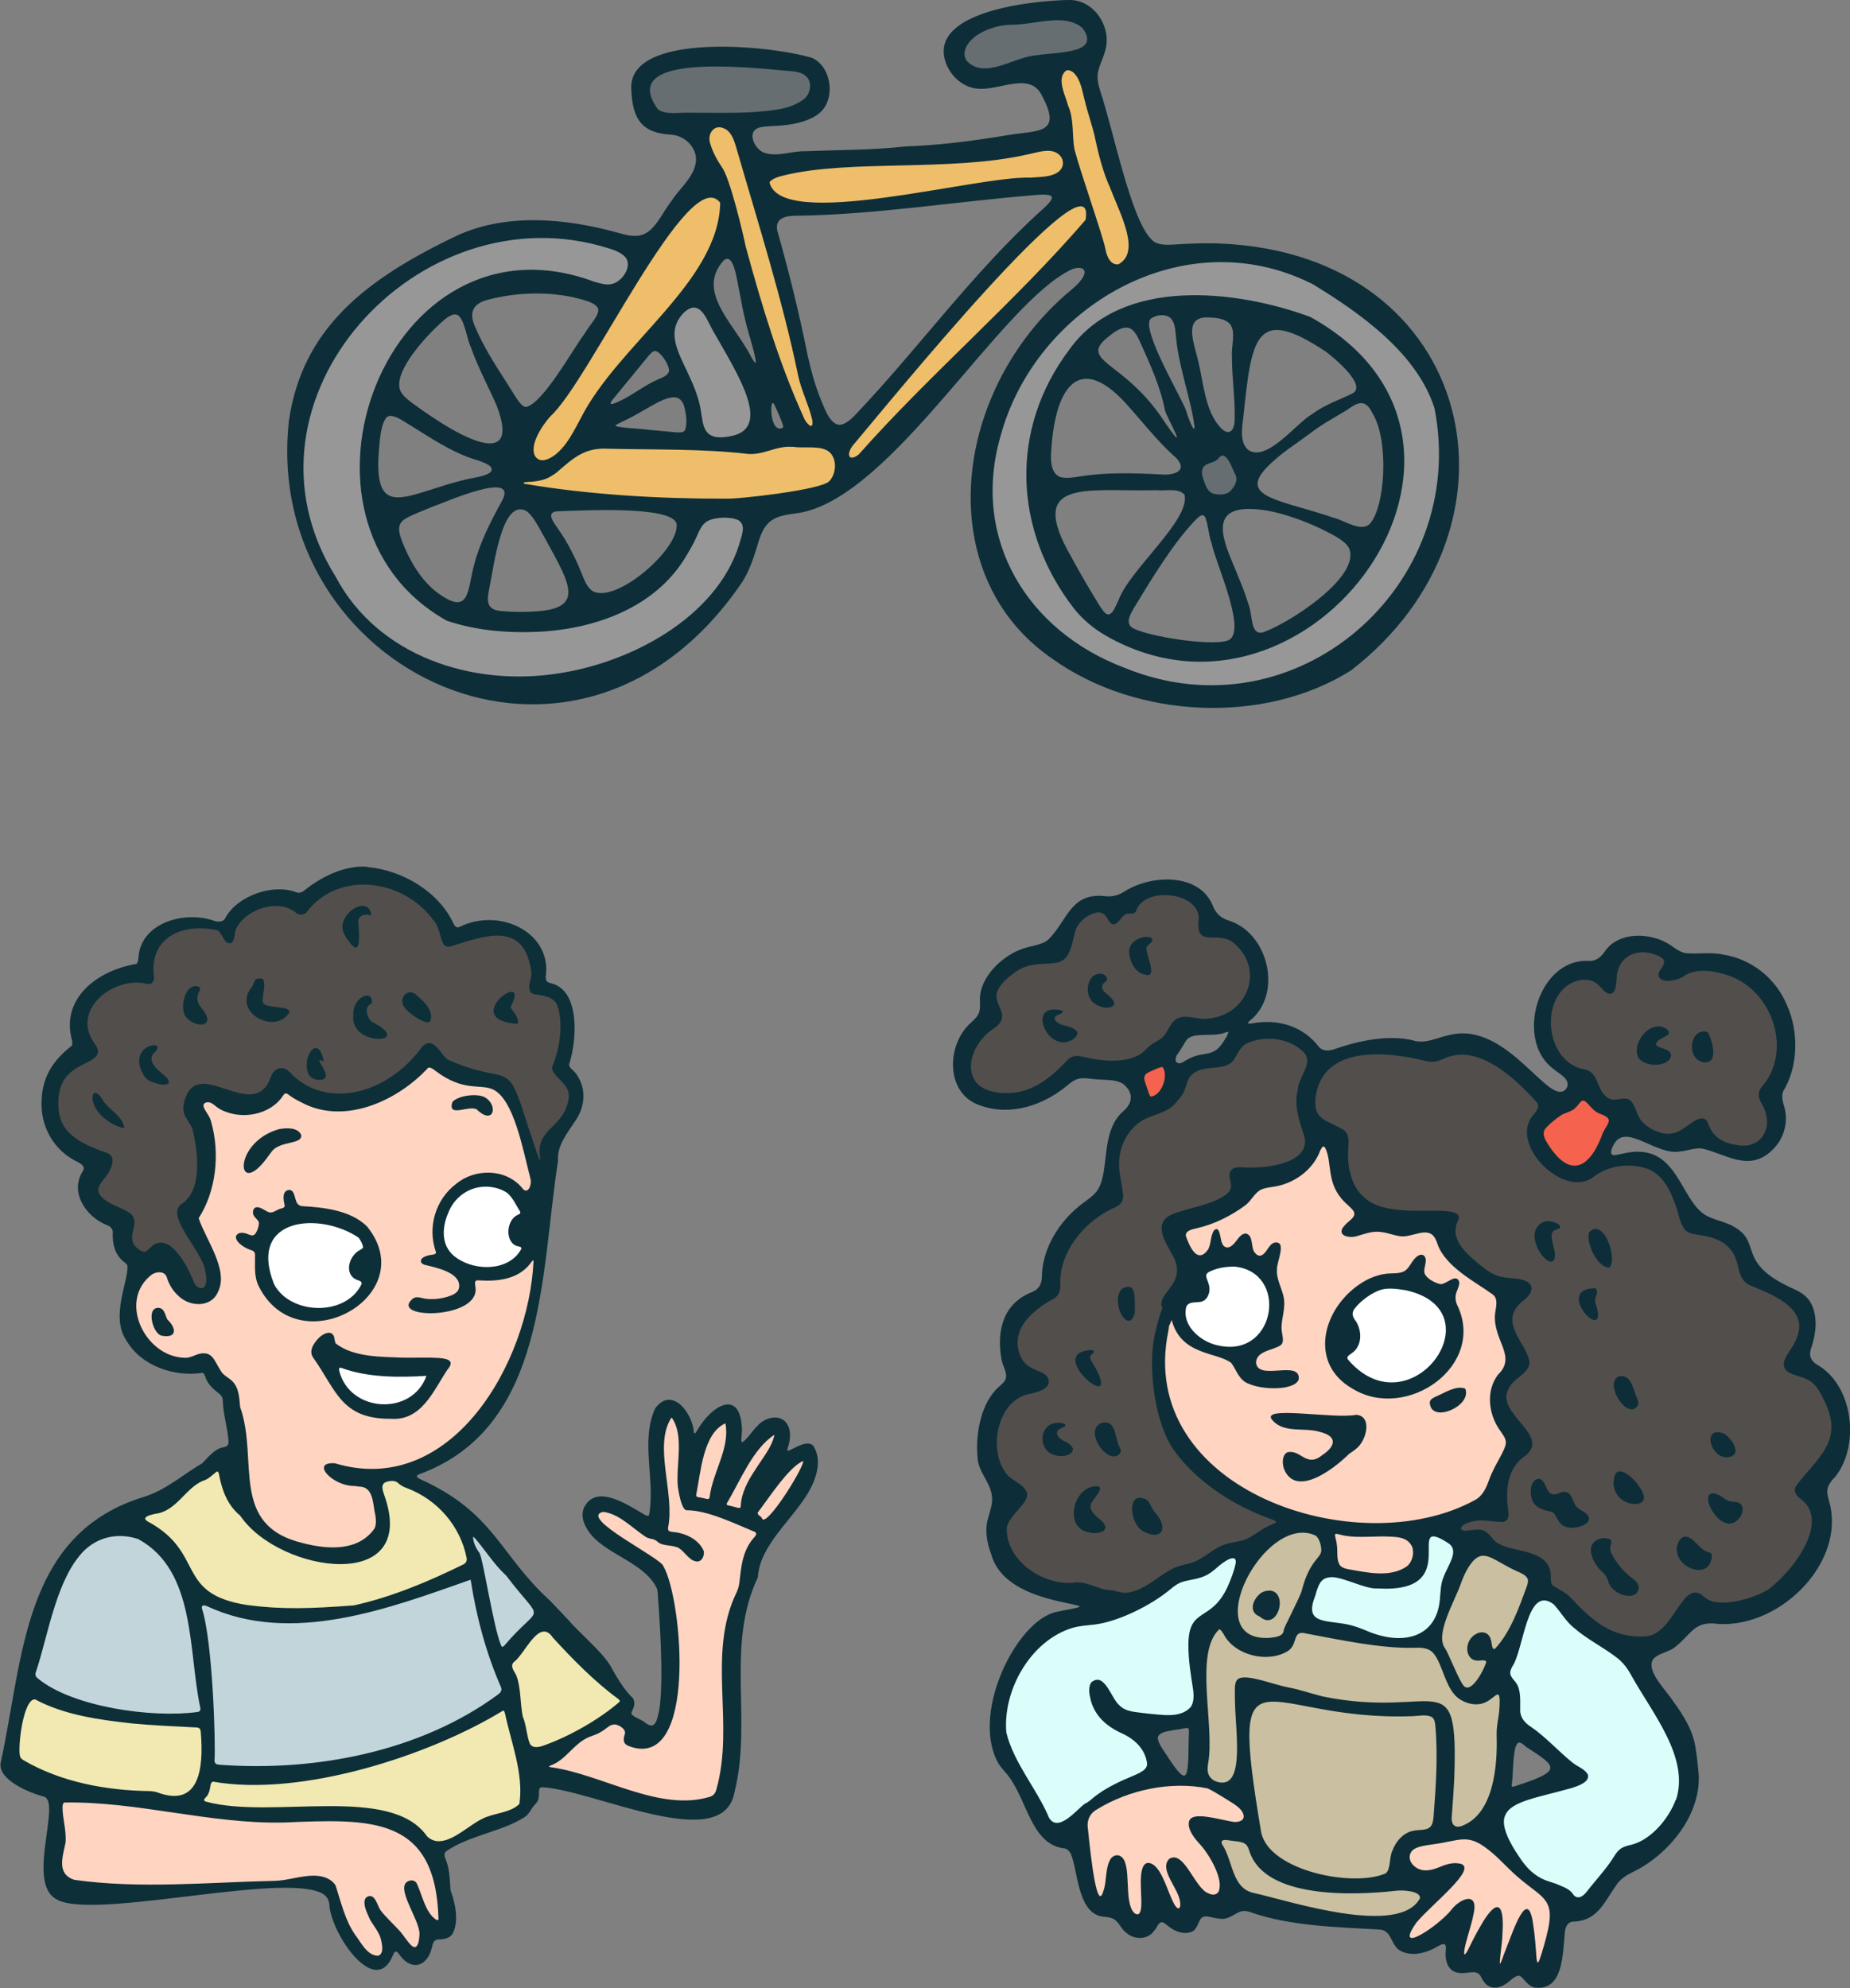 <?xml version="1.0" encoding="UTF-8"?>
<svg id="Layer_1" xmlns="http://www.w3.org/2000/svg" version="1.1" viewBox="0 0 186.06 200">
  <rect x="0" y="0" width="186.06" height="200" fill="#808080" stroke="none"/>
  <!-- Generator: Adobe Illustrator 29.1.0, SVG Export Plug-In . SVG Version: 2.1.0 Build 142)  -->
  <g>
    <path d="M50.54,166.03c-.34,0-.46-.3-.51-.39-.46-1.14-.96-3.69-1.41-5.93-.28-1.44-.6-3.07-.74-3.31-.35-.42-.72-1.24-.7-1.81v-.16s.23-.21.23-.21h.17c.21,0,.35.14.44.24l.04.04c.4.47.78.96,1.15,1.44.59.77,1.2,1.57,1.92,2.25l.08.08v.02c.76.99,1.36,1.7,1.8,2.21,1.32,1.55,1.43,1.8.08,3.09-.51.48-1.2,1.13-2.11,2.21l-.03.04-.04.03s-.14.09-.19.12l-.08.05h-.1Z" fill="#c2d5db"/>
    <path d="M25.8,178.03c-1.24,0-2.49-.05-3.72-.14-.71-.04-.85-.48-.87-.74v-.03s0-.03,0-.03c.14-1.61-.19-12.01-1.24-15.17v-.02s-.01-.02-.01-.02c-.05-.24-.01-.43.11-.57.1-.13.26-.2.45-.2.14,0,.3.04.49.12,2.44,1.13,5.07,1.68,8.05,1.68,5.83,0,11.91-2.15,17.28-4.05l1.05-.37.33.22.03.16c.62,3.98,1.61,7.49,3.03,10.71v.02s.01.02.01.02c.09.3.09.75-.46,1.14-6.37,4.68-15.08,7.27-24.52,7.27Z" fill="#c2d5db"/>
    <path d="M17.12,172.77c-4.42,0-10.54-1.14-13.56-3.63-.32-.25-.45-.62-.34-.99.32-.93.62-2.04.93-3.21.81-3.03,1.73-6.47,3.52-8.64,1.07-1.37,2.67-2.16,4.39-2.16.62,0,1.24.1,1.87.3l.11.04h.02c4.59,2.51,5.22,7.97,5.78,12.78.19,1.6.36,3.1.66,4.48.05.29-.03.48-.11.59-.12.16-.31.25-.56.28-.8.11-1.72.16-2.72.16Z" fill="#c2d5db"/>
    <path d="M17.52,181.02c-.54,0-1.15-.12-1.81-.37-.13-.05-.47-.12-.66-.12-5.05-.08-9.5-1.17-12.91-3.17-.18-.11-.41-.29-.5-.61-.21-.93.15-4.6,1.08-5.77.22-.28.48-.42.76-.42.03,0,.07,0,.1,0h.07s.06.04.06.04c2.86,1.53,6.28,2.01,9.55,2.37,1.82.18,3.68.27,5.47.36l1.06.05c.16.02.35.05.5.19l.07.07v.02c.11.12.16.28.18.49.26,3.02-.08,4.99-1.04,6.04-.51.55-1.17.83-1.99.83Z" fill="#f1e9b1"/>
    <path d="M53.93,176.12c-.48,0-.85-.23-1.02-.64-.15-.39-.23-.83-.32-1.29-.09-.49-.19-.99-.36-1.38v-.04s-.02-.04-.02-.04c-.11-.52-.16-1.11-.21-1.67-.08-.83-.15-1.69-.41-2.34-.03-.08-.09-.18-.15-.28-.21-.37-.56-.98-.02-1.51l.02-.02.03-.02c.29-.2.66-.71,1.01-1.21.68-.95,1.38-1.92,2.25-1.92.43,0,.82.24,1.16.73l.03.04c1.95,2.12,4.11,4.34,6.49,6.08.3.26.32.49.29.65l-.03.12-.09.08c-2.07,1.8-5.13,3.57-7.82,4.5-.31.11-.59.17-.83.17Z" fill="#f1e9b1"/>
    <path d="M44.12,185.58c-.54,0-1.03-.2-1.45-.6l-.03-.03-.02-.03c-1.75-2.53-5.59-2.88-9.48-2.88-1.1,0-2.24.03-3.34.06-1.1.03-2.24.06-3.33.06-2.57,0-4.37-.18-5.84-.58-.26-.06-.42-.2-.48-.39-.09-.3.13-.54.28-.69.04-.04.1-.1.11-.13.15-.25.2-.53.25-.84.09-.51.36-.66.56-.7h.07s.07,0,.07,0c1.24.22,2.6.33,4.05.33,8.75,0,19.03-3.86,24.87-7.44l.19-.12.19.11c.2.11.29.33.34.48v.04c.17.78.38,1.57.6,2.4.59,2.24,1.21,4.56.87,6.84v.07s-.1.16-.1.16l-.04.04c-.64.62-1.51.84-2.34,1.06-.55.14-1.06.27-1.5.51-.42.2-.87.52-1.35.85-1,.68-2.02,1.39-3.06,1.43-.03,0-.06,0-.09,0Z" fill="#f1e9b1"/>
    <path d="M29.7,162.14c-1.67,0-3.22-.1-4.87-.31-4.31-.66-5.21-2.39-6.17-4.21-.75-1.43-1.52-2.91-4-4.24-.37-.23-.51-.47-.45-.73v-.04s.02-.03.02-.03c.18-.42.71-.54,1.1-.63l.18-.04h.03c1.1-.12,1.85-.88,2.64-1.68.61-.62,1.24-1.26,2.06-1.61h.03s.03-.02.03-.02c.32-.08.62-.33.92-.58.11-.09.21-.17.31-.25l.02-.02h.03c.09-.06.19-.09.28-.09.4,0,.5.41.53.54v.05c.36,1.89.98,3.1,2.03,3.94l.02.02.08.09v.02c1.82,2.6,6.08,4.64,9.72,4.64,1.87,0,3.29-.57,4.01-1.59.79-1.11.8-2.75.04-4.87-.16-.44-.47-1.27.22-1.69.25-.14.6-.23.92-.23s.6.09.79.25c.24.22.53.39.84.5,3.2,1.21,5.58,4,6.23,7.3.08.46-.11.84-.5,1.06-4.32,2.13-7.85,3.45-11.13,4.17h-.03s-.03,0-.03,0c-2.63.2-4.34.28-5.91.28Z" fill="#f1e9b1"/>
    <path d="M38.04,197.12c-1.08,0-1.72-.96-2.24-1.73-.12-.17-.23-.34-.34-.48-.87-1.23-1.3-2.64-1.72-4.01-.11-.36-.22-.72-.34-1.08-.42-.6-1.18-.74-1.75-.75h-.08c-.66,0-1.34.13-2,.26-.64.12-1.31.25-1.96.26-1.68.03-3.42.11-5.09.17-2.38.1-4.85.2-7.27.2-3,0-5.49-.15-7.82-.48h-.03s-.03-.01-.03-.01c-1.95-.61-1.55-2.37-1.27-3.65.04-.17.08-.34.11-.51.05-.63-.04-1.24-.14-1.89-.08-.53-.17-1.08-.16-1.64,0-.31.09-.58.27-.74l.1-.09h.14c.22,0,.45,0,.67,0,3.46,0,6.95.51,10.33,1.01,3.38.5,6.88,1.01,10.35,1.01.26,0,.51,0,.77,0h.24c1.5-.07,2.92-.13,4.27-.13,6.89,0,11.21,1.71,11.42,10.24v.12s-.11.16-.11.16l-.03.03c-.09.09-.21.14-.34.14-.1,0-.2-.03-.3-.08-.93-.61-1.32-1.69-1.69-2.74-.14-.39-.27-.76-.43-1.09-.03-.06-.13-.07-.18-.07-.05,0-.09,0-.13.03-.13.05-.17.11-.19.16-.18.42.31,1.52.71,2.4.4.89.78,1.73.79,2.39,0,.8-.16,1.74-.86,1.74h0c-.18,0-.36-.07-.54-.22-.3-.27-.54-.6-.77-.91-.16-.23-.32-.44-.49-.62-.21-.23-.46-.49-.72-.75-.46-.47-.94-.96-1.22-1.34-.14-.19-.24-.42-.33-.63-.11-.26-.22-.5-.38-.63-.02-.02-.04-.03-.07-.03-.06,0-.14.05-.15.12-.08.4.16.93.38,1.4.05.12.1.23.15.33.1.17.21.33.32.5.36.53.73,1.09.85,1.83.08.41.28,1.52-.58,1.81l-.06.02h-.08Z" fill="#ffd4c1"/>
    <path d="M76.78,153.24c-.22,0-.41-.13-.5-.35h0s-.07-.07-.1-.1c-.15-.12-.43-.34-.36-.71l.02-.09.06-.07c.21-.27.48-.64.8-1.08,1.14-1.57,2.7-3.73,3.93-4.22l.11-.04.43.1v.32c-.07.82-3.28,6.23-4.39,6.23Z" fill="#ffd4c1"/>
    <path d="M74.41,152.07c-.19,0-.37-.05-.54-.1-.09-.02-.18-.05-.29-.07h-.03s-.03-.02-.03-.02c-.07-.03-.14-.04-.2-.05-.18-.04-.44-.08-.55-.32-.05-.11-.09-.28.03-.51.33-.54.64-1.13.97-1.76,1.03-1.93,2.19-4.12,3.9-5.21l.22-.14.4.3-.03.24c-.2,1-.82,1.91-1.42,2.79-.19.27-.38.55-.55.83-.66,1-1.34,2.18-1.39,3.45-.03.31-.16.49-.37.55h-.05s-.05.01-.05.01Z" fill="#ffd4c1"/>
    <path d="M71.17,151.17c-.13,0-.25-.03-.37-.07-.08-.02-.16-.04-.22-.05h-.04s-.04-.02-.04-.02c-.07-.02-.14-.03-.2-.04-.18-.02-.71-.1-.65-.69.08-.4.15-.82.22-1.27.37-2.22.87-5.26,2.92-6.2l.16-.07.33.17.06.2c.3,1.61-.25,3.14-.78,4.63-.34.94-.69,1.91-.8,2.87-.05.34-.28.54-.59.54Z" fill="#ffd4c1"/>
    <path d="M68.8,181.48c-2.56,0-5.22-.91-7.79-1.79-1.96-.67-3.81-1.3-5.6-1.55-.22-.03-.54-.08-.58-.4-.04-.32.27-.45.37-.5.74-.27,1.29-.8,1.86-1.36.66-.64,1.34-1.3,2.33-1.63.28-.1.61-.22.88-.4.18-.11.32-.21.45-.31.29-.23.6-.46,1.08-.46.03,0,.12,0,.12,0h.02c.32.07.89.32,1.14.75.14.23.17.48.09.72-.09.26-.11.45-.06.55.04.08.14.14.3.19.41.15.79.22,1.14.22.89,0,1.59-.47,2.15-1.44,2.3-4,.97-14.13-.33-16.35l-.02-.04v-.05c-.15-.23-1.4-1.01-2.41-1.65-2.93-1.84-4.3-2.81-4.16-3.64.04-.22.2-.52.77-.65h.06s.06,0,.06,0c1.26.14,2.31.96,3.32,1.75.38.3.74.58,1.1.81.13.09.28.12.44.15.16.03.33.07.49.15.1.05.2.13.28.19l.05.04.02.02c.17.17.54.22.92.27.39.05.8.11,1.15.3.28.18.51.42.73.64.28.29.57.59.81.63h.02s.02.01.02.01c.03,0,.05.01.07.01s.08,0,.16-.09c.1-.12.14-.32.12-.49-.48-1.07-1.8-1.55-2.8-1.64h-.06c-.16-.03-.41-.06-.59-.26-.2-.21-.16-.5-.15-.6.29-1.4.07-3.08-.14-4.7-.3-2.35-.62-4.78.54-6.52l.11-.17h.4l.14.16c.92,1.32.81,3.09.7,4.8-.05.81-.1,1.58-.04,2.26.07.69.34,1.86.57,2.07,1.79.01,4,.96,5.79,1.72.38.16.73.31,1.07.45.3.1.41.29.44.44.06.24-.03.49-.28.75-1.02,1.14-1.19,2.56-1.36,4.06l-.05.38c-.04.33-.14.65-.3,1-1.63,3.38-1.51,6.92-1.37,10.66.11,3.01.22,6.12-.66,9.17-.13.46-.42.77-.83.92-.87.27-1.77.4-2.76.4Z" fill="#ffd4c1"/>
    <path d="M33.46,156.07c-.94,0-1.99-.15-3.13-.45-5.33-1.28-5.55-5.09-5.76-8.77-.1-1.73-.2-3.52-.79-5.16l-.02-.05-.03-.29c-.08-.87-.14-1.62-.68-2.15-.1-.1-.24-.19-.38-.29-.27-.19-.58-.41-.78-.75-.15-.23-.28-.47-.4-.68-.37-.66-.55-.95-1.03-.95-.08,0-.17,0-.27.03-.17.03-.35.1-.54.18-.3.12-.64.25-1.02.25-.06,0-.13,0-.19-.01-2.14-.07-4.16-1.72-4.88-4-.63-1.98-.08-3.86,1.46-5.04.3-.2.65-.31.98-.31.58,0,1,.31,1.13.83.2.63.57,1.22,1.04,1.64.47.46,1.12.72,1.77.72.44,0,1.23-.13,1.6-.99.72-1.44-.22-3.38-1.05-5.09-.36-.73-.69-1.42-.9-2.06l-.06-.17.1-.15c1.64-2.53,2.11-6.23,1.21-9.41-.06-.26-.2-.48-.35-.72-.12-.19-.25-.39-.35-.63-.15-.36-.04-.62.04-.73.14-.22.4-.34.71-.34.16,0,.32.03.46.1.22.1.4.24.57.38.13.1.25.2.37.26.66.36,1.43.55,2.23.55,1.53,0,2.92-.69,3.63-1.8.11-.16.26-.32.48-.37.02,0,.07-.01.11-.01.23,0,.42.14.58.27.44.33.98.59,1.49.84l.09.04c.94.43,1.99.65,3.09.65,2.96,0,6.41-1.68,8.79-4.28l.07-.08.1-.03c.06-.02.13-.03.19-.03.25,0,.53.13.83.38,1.82,1.39,3.11,1.48,4.15,1.55.57.04,1.12.08,1.64.32,1.06.53,1.9,1.9,2.66,4.3.36,1.14.66,2.38.93,3.47.12.5.24.97.35,1.41.13.41.04,1.03-.22,1.39-.15.21-.36.33-.59.33-.27,0-.51-.16-.73-.47-.76-.87-1.86-1.34-3.1-1.34-1.1,0-2.15.37-2.97,1.05-1.94,1.47-2.71,4.12-1.89,6.45l.02.06v.06c0,.24-.11.55-.68.63-.41.04-.72.17-.82.25.03.01.06.03.11.04l.11.02c1.3.31,3.73.87,3.61,2.55-.04.91-.95,1.2-1.25,1.3-.59.2-1.26.32-1.9.32-.2,0-.4-.01-.58-.03-.15-.02-.29-.05-.43-.08-.16-.04-.31-.07-.43-.07s-.19.03-.27.11c-.21.2-.22.3-.22.32.05.13.58.42,1.82.42,1.32,0,3.08-.37,3.82-1.18.25-.28.36-.58.33-.92,0-.07-.02-.14-.03-.2-.04-.27-.08-.57.12-.8.12-.14.3-.21.52-.21h.05c.31.02.62.04.9.04,1.9,0,3.22-.52,4.02-1.58.2-.27.35-.45.59-.45.21,0,.38.15.41.37v.04s0,.04,0,.04c-.04.86-.13,1.75-.27,2.66-1.41,9.03-7.63,18.62-16.36,18.62-1.24,0-2.51-.19-3.78-.57-.05,0-.11-.01-.17-.01-.24,0-.43.05-.49.09h0s.02.14.18.34c.45.55,1.5,1.11,2.48,1.11.13,0,.23.02.34.04.07.01.14.02.21.03,1.47.03,1.68,1.47,1.82,2.43.04.25.07.49.12.68.1.45.13,1.09-.06,1.58l-.05.11-.02.03c-.96,1.37-2.48,2.07-4.51,2.07Z" fill="#ffd4c1"/>
    <path d="M20.26,129.94c-.17,0-.35-.05-.54-.15-.2-.12-.48-.42-.56-.68-.7-1.85-1.95-3.75-2.97-3.75-.29,0-.56.14-.84.44l-.1.1c-.15.15-.29.29-.62.37l-.06.02h-.06c-.41-.03-.72-.26-.95-.46-.84-.7-.65-1.57-.5-2.21.14-.62.2-.96-.17-1.27-.32-.22-.72-.4-1.15-.6-.76-.34-1.54-.69-2.05-1.45v-.02s-.02-.02-.02-.02c-.39-.77.11-1.39.47-1.85.08-.09.15-.19.22-.28.37-.45.68-1.12.6-1.5-.03-.13-.1-.21-.23-.28-2.03-.73-4.75-1.71-5.14-4.38-.19-1.34-.04-2.44.45-3.36.6-1.09,1.59-1.59,2.39-1.99.54-.27,1.01-.5,1.06-.8v-.03s.01-.02.01-.02c0,0,.02-.17-.33-.67-.85-1.2-.97-2.56-.32-3.81.85-1.64,2.9-2.83,4.89-2.83.4,0,.79.05,1.16.14.01,0,.03,0,.04,0,.08,0,.11-.03.12-.04.02-.02.08-.1.07-.3-.2-1.46.13-2.75.95-3.68.9-1.03,2.34-1.59,4.06-1.59.46,0,.93.04,1.41.12.12.02.26.05.39.07h.04s.04.03.04.03c.31.15.5.46.68.76.12.21.27.47.41.52.08-.11.11-.35.14-.55.04-.27.09-.56.23-.79.69-1.36,2.54-2.41,4.28-2.41.93,0,1.73.29,2.34.84.05.02.1.02.16.02.11,0,.22-.03.28-.08,1.42-1.89,3.56-2.94,6.03-2.94,2.76,0,5.53,1.37,7.21,3.56l.03.03c.49.48.67,1.11.83,1.66.09.32.17.62.31.87.04.08.1.11.18.11.03,0,.07,0,.11-.02l.6-.19c1.43-.45,2.9-.91,4.22-.91,2.02,0,3.23,1.09,3.69,3.34.16.64.15,1.19-.06,1.84-.08.39-.04.55,0,.62.04.06.12.09.25.11l.19.03c.79.12,1.87.28,2.29,1.27.74,2.11.21,4.78-.49,6.47.03.19.26.47.41.64l.04.04c.92.92,1.65,1.64.99,3.35-.32.95-.94,1.57-1.49,2.12-.76.76-1.35,1.35-1.17,2.67v.05c.01.08.02.16.02.22.02.16.03.36-.11.5l-.39.38-.22-.49c-.3-.67-.53-1.39-.76-2.09-.15-.45-.28-.87-.43-1.27-1.49-4.83-1.64-4.86-3.46-5.22-.93-.18-2.33-.46-4.46-1.41l-.04-.02-.03-.02c-.27-.2-.51-.5-.73-.79-.29-.38-.63-.8-.92-.8-.02,0-.04,0-.06,0-.1.02-.22.08-.34.19-1.97,2.76-5.02,4.62-7.96,4.85-.23.02-.46.03-.68.03-1.89,0-3.6-.67-4.95-1.95l-.14-.14c-.24-.24-.46-.48-.72-.48-.02,0-.03,0-.05,0-.27.02-.49.14-.68.61-.46,1.36-1.29,2.03-2.53,2.03-.8,0-1.66-.28-2.5-.56-.78-.26-1.51-.5-2.13-.5-.47,0-.82.15-1.08.46-.31.4-.55,1.1-.55,1.63,0,.42.22.75.46,1.14.14.22.29.45.41.72v.03s.02.03.02.03c.47,1.86,1.28,6.36-1.23,7.99-.77.51.24,2.09,1.12,3.49.68,1.07,1.32,2.08,1.4,2.88.13.42.25,1.35-.11,1.86-.15.21-.38.33-.63.33Z" fill="#524e4c"/>
    <path d="M48.95,127.83c-1.18,0-2.36-.36-3.24-.99-1.5-.99-1.87-2.9-.98-4.98.68-1.74,2.3-2.87,4.12-2.87.67,0,1.33.15,1.95.45l.04.02c.68.28,1.11,1.03,1.48,1.68.1.18.2.34.29.49l.02.04c.11.23.08.4.04.51-.07.19-.27.29-.42.36-.05.02-.1.05-.14.07-.17.11-.31.28-.42.51-.22.47-.23,1.08-.01,1.48.12.23.31.37.55.4.15.03.4.08.53.3.07.12.09.27.05.42v.04s-.03.04-.03.04c-.69,1.29-2.08,2.03-3.82,2.03Z" fill="#fff"/>
    <path d="M38.65,141.65c-1.98,0-4.27-1.13-4.9-3.64-.04-.17-.08-.41.08-.61.09-.12.24-.19.4-.19.05,0,.1,0,.16.02h.02s.02.01.02.01c1.56.58,3.48.87,5.88.87.76,0,1.58-.03,2.52-.09h.23s.22.33.22.33l-.04.2c-.68,1.9-2.44,3.09-4.59,3.09Z" fill="#fff"/>
    <path d="M32.06,131.95c-2.12,0-4.01-1.02-4.83-2.61-1.03-2.59-.57-4.11-.01-4.94.76-1.12,2.19-1.74,4.03-1.74,1.73,0,3.6.56,5.01,1.51l.03.02.07.07c.22.26.52.81.54,1.18v.04c-.02.33-.31.48-.45.55l-.04.02c-.57.3-.97.97-.92,1.58.02.27.14.62.61.77.19.06.48.17.6.44.05.12.09.31-.03.55-.79,1.57-2.56,2.55-4.62,2.55Z" fill="#fff"/>
  </g>
  <g>
    <path d="M27.06,116.19c-3.3,4.74-3.81-1.21.97-2.6.72-.14,1.92-.22,2.26.58.14,1.02-2.24.52-3.04,1.77-.06.07-.11.14-.15.2l-.04.06Z" fill="#0d2f38"/>
    <path d="M48.09,111.74c-.56-.83-3.15.87-2.59-.88.55-.67,2.49-.9,3.27-.48,1.31.76.93,2.73-.64,1.39l-.03-.04Z" fill="#0d2f38"/>
    <path d="M16.17,134.33c-.85-.31-1.5-2.92-.15-2.76.54.08.58.74.82,1.17.9.84,1.01,1.94-.63,1.61h-.04Z" fill="#0d2f38"/>
    <path d="M26.47,98.53c.32.72-.16,1.59-.02,2.34.33.65,2.99.22,2.6,1.05-1.43,2.16-5.63-.04-3.81-2.53.24-.24.3-.65.46-.85.17-.15.52-.12.74-.06l.04.04Z" fill="#0d2f38"/>
    <path d="M37.43,102.8c.48.27,1.1.56,1.42,1.04.29.55-.3.68-.9.66-1.08-.05-2.62-.79-2.41-2.4-.08-.8.44-1.74,1.22-1.93.33-.07.6.06.65.54.01.12-.02.22-.09.28-.75.27-.39,1.42.05,1.78l.05.03Z" fill="#0d2f38"/>
    <path d="M20.37,101.53c1.49,1.87-.87,1.96-1.75.64-.57-.96.08-3.39,1.35-2.91.35.13,0,.52-.05.75-.2.55,0,1,.41,1.47l.04.05Z" fill="#0d2f38"/>
    <path d="M37.34,92.07c-.41-.1-.84-.15-1.19.24-.25.34-.04.74-.07,1.14.07,1.2.07,2.53-.79,1.51-.34-.45-.82-1.01-.85-1.62-.09-1.7,2.62-3.27,2.91-1.3l-.02.03Z" fill="#0d2f38"/>
    <path d="M15.36,106.04c-.55.99.87,1.81,1.4,2.35.12.14.29.4.18.57-.39.35-1.24.02-1.7-.15-.53-.18-.77-.58-.98-1.02-.17-.37-.29-.77-.26-1.19.02-.46.27-.89.61-1.14.83-.61,1.82-.33.79.54l-.04.06Z" fill="#0d2f38"/>
    <path d="M41.95,100.17c.73.58,1.78,1.63,1.28,2.63-.56.26-2.34-.98-2.65-1.63-.49-.9.58-1.88,1.33-1.04l.04.04Z" fill="#0d2f38"/>
    <path d="M52.01,102.99c-5.95-.43,1.43-5.68-.61-1.8-.07.15-.04.13-.03.18.14.29.92,1.06.69,1.59l-.04.02Z" fill="#0d2f38"/>
    <path d="M32.54,106.78c-.14-.05-.54-.33-.4,0,.13.29.6.92.63,1.37.04.28-.2.45-.46.47-.63.08-1.18-.19-1.37-.79-.5-1.65,1.09-3.87,1.62-1.06v.02Z" fill="#0d2f38"/>
    <path d="M10.4,110.77c.62.9,1.97,1.54,2.1,2.71-.84-.13-1.68-.66-2.31-1.26-.51-.52-.78-1.07-.86-1.51-.18-.99.48-1.04,1.03,0l.03.05Z" fill="#0d2f38"/>
    <path d="M36.94,87.22c3.54.31,7.19,2.48,8.68,5.7.12.26.28.44.58.33,2.16-1.1,4.89-.87,6.73.47,1.33.96,2.18,2.46,1.98,4.34-.02.18-.04.42.03.56.08.19.33.25.53.3,2.89.76,2.55,5.69,1.78,8.12-.09.3.38.59.62.88.18.25.19.24.3.45.85,1.47.58,3.15-.37,4.47-.8,1.24-1.79,2.4-1.68,3.94-1.78,11.42-1.14,26.76-13.88,31.49-.43.15-.42.31.02.52,7.48,3.38,7.97,7.59,13.01,12.18.33.33,1.7,1.78,1.83,1.92,1.3,1.51,3.14,2.95,4.23,4.57.66,1.19,1.35,2.42,2.33,3.38.09.11.18.5.12.68-.09.56-.43.74-.2.98.27.27.84.46,1.16.67,1.03.88,1.31.24,1.58-1.27.49-3.22-.07-10.13-.18-11.76,0-.26-.15-.52-.3-.77-1.33-2.14-4.56-3-6.24-4.82-.65-.72-1.31-1.86-.87-2.88,1.18-2.41,4.18-.44,6.07.68.14.08.35.2.47.08.67-3.48-.89-7.46.62-10.75,1.69-2.31,3.78.48,3.9,2.44.12.19.18-.05.34-.25,1.42-2.48,4.25-4.19,4.48-.29.07.47-.14,1.17,0,1.52.49-.24,1.1-1.24,1.57-1.67.64-.74,1.93-1.19,2.73-.49.65.61.63,1.65.39,2.45-.09.33-.25.6.05.52.56-.22,1.78-1.07,2.41-.52.95,1.39.38,3.21-.36,4.56-1.6,2.85-5.01,5.46-5.18,8.72-3.27,6.84-.53,14.44-2.36,21.65-1.18,6.28-14.02-.22-19.31-.54-.49-.02-.29.59-.36.93-.05.53-.3.7-.61,1.07-.22.33-.47.81-.86,1.03-2.23,1.44-5.58,1.82-7.87,3.43-.17.17-.17.42-.09.64.47,1.04.47,2.17.55,3.26.47,1.28.85,3.03.26,4.27-.25.55-.87.68-1.48.68-.16.02-.3.06-.41.18-.14.15-.2.45-.25.66-.46,1.89-2,2.36-3.19.79-.31-.47-.51-.59-.72-.05-1.73,4.29-5.96-1.79-6.37-4.79-.02-.87-.34-1.37-1.39-1.67-5.03-1.5-22.73,2.93-26.12.82-3.02-1.7.56-9.77-1.22-10.3-1.43-.38-4.61-1.66-4.36-3.38,2.32-10.54,2.18-23.13,14.53-26.81,2.17-.72,3.75-2.17,5.74-3.34.58-.56,1.22-1.44,2.06-1.6.15-.04.35-.07.46-.17.12-.1.14-.28.13-.5-.09-1.3-.56-2.76-.57-4.04-.01-.3-.16-.54-.39-.72-.59-.43-1.2-1.03-1.39-1.72-.06-.14-.11-.3-.25-.36-2.81.46-6.2-.68-7.68-3.27-1.64-2.42.29-6.09.11-7.52-.06-.18-.25-.27-.4-.41-.84-.68-1.11-1.74-1.07-2.81.06-.42-.22-.73-.6-.85-2.1-.84-3.74-3.28-2.44-5.37.3-.46.02-.65-.37-.92-2.52-1.13-3.93-3.67-3.74-6.37.11-2.36,1.23-3.98,3.03-5.38.07-.15.07-.34.02-.55-1.16-4.24,2.59-7.04,6.48-7.68.16-.13.18-.42.2-.64.24-3.53,4.69-4.77,7.69-3.67.32.1.87.08,1.03-.27,1.17-2.24,4.78-3.55,7.17-2.62.26.09.49.03.72-.13,1.7-1.39,4.13-2.63,6.42-2.44h.07ZM43.47,92.4c-3.08-4.02-9.52-4.83-12.66-.6-.23.22-.67.25-.94.11-1.71-1.62-5.1-.5-6.09,1.45-.26.42-.1,1.26-.56,1.52-.7.12-.87-1.08-1.38-1.31-3.54-.77-6.88.78-6.35,4.69.02.47-.22.79-.67.72-3.35-.87-7.71,2.59-5.36,5.91.2.28.47.72.38,1-.18,1.06-2.48,1.07-3.49,2.9-.52.97-.56,2.07-.41,3.13.35,2.47,2.95,3.39,4.91,4.09.95.46.23,1.8-.21,2.35-.39.55-1,1.06-.66,1.74.72,1.07,2.13,1.25,3.14,1.97,1.14.98-.63,2.39.67,3.48.21.18.45.35.73.37.28-.07.35-.18.54-.36,1.82-1.93,3.75,1.6,4.45,3.45.05.17.26.4.38.46,1,.52.94-1,.74-1.62-.13-1.82-4.13-5.59-2.36-6.75,2.15-1.4,1.63-5.36,1.07-7.59-.31-.7-.9-1.21-.9-2.01,0-.63.28-1.4.64-1.87,1.9-2.3,6.68,3.06,8.17-1.33.2-.49.49-.8.99-.85.53-.06.87.38,1.2.71,1.55,1.46,3.45,1.97,5.34,1.82,3.04-.23,5.92-2.21,7.7-4.72.16-.16.36-.29.56-.32.82-.14,1.35,1.18,1.99,1.65,6.44,2.87,5.82-.59,8.11,6.84.39,1.03.7,2.27,1.18,3.33.01-.01.01-.09,0-.21,0-.07-.01-.16-.02-.25-.36-2.55,1.97-2.84,2.68-4.98.58-1.51,0-2.05-.95-2.99-.22-.26-.54-.63-.51-.97.75-1.79,1.19-4.33.52-6.25-.37-.87-1.43-.96-2.2-1.08-.64-.1-.69-.6-.56-1.2.19-.58.21-1.06.05-1.67-.91-4.48-4.74-2.97-8.02-1.96-.3.09-.58,0-.73-.28-.4-.77-.39-1.8-1.08-2.45l-.05-.05ZM37.69,153.72c.15-.38.14-.92.05-1.35-.25-.99-.13-2.8-1.59-2.83-.16,0-.35-.06-.52-.06-1.71,0-3.43-1.46-2.98-2.05.1-.19.65-.29,1.05-.23,11.7,3.5,19.49-10.13,19.96-20.36-.03-.18-.26.17-.32.25-1.22,1.61-3.31,1.84-5.25,1.7-.45-.01-.3.36-.26.79.29,3.12-8.52,3.15-6.41,1.14.42-.43.94-.12,1.45-.07.76.09,1.61-.02,2.32-.27.5-.16.96-.42.99-.96.1-1.4-2.24-1.9-3.44-2.18-.19-.05-.41-.18-.41-.39,0-.43.79-.6,1.17-.64.23-.03.35-.09.35-.24-.92-2.59.02-5.37,2.01-6.87,1.9-1.58,4.96-1.57,6.61.35.6.89,1.07-.3.87-.92-.77-2.97-1.65-7.88-3.73-8.93-1.35-.62-2.97.29-5.87-1.92-.18-.15-.47-.34-.67-.28-2.9,3.16-8.03,5.67-12.32,3.71-.56-.28-1.14-.55-1.65-.93-.15-.12-.28-.21-.38-.19-.08.01-.16.09-.24.2-1.26,1.97-4.23,2.54-6.36,1.38-.33-.18-.58-.47-.91-.63-.38-.17-.91,0-.7.48.22.51.6.88.72,1.4.93,3.26.48,7.05-1.25,9.72.71,2.17,3.06,5.21,1.94,7.42-.7,1.62-2.86,1.5-3.97.4-.54-.48-.95-1.13-1.16-1.83-.18-.69-1.03-.65-1.52-.32-3.43,2.61-.72,8.23,3.24,8.37.58.07,1.09-.31,1.64-.42,1.25-.21,1.39.72,2.08,1.78.27.44.76.64,1.11.97.69.68.72,1.64.81,2.62,1.9,5.31-1.14,11.9,6.29,13.69,2.49.65,5.59.87,7.23-1.47l.03-.06ZM50.64,119.78c-2.15-1.04-4.67-.06-5.56,2.23-.72,1.67-.67,3.52.85,4.53,1.9,1.35,5.3,1.34,6.5-.91.05-.17-.12-.22-.27-.25-1.01-.15-1.26-1.5-.82-2.42.13-.27.32-.51.57-.67.17-.1.37-.16.41-.26.02-.05.01-.11-.03-.19-.42-.64-.86-1.72-1.6-2.03l-.06-.03ZM67.53,142.61c-1.85,2.8.37,7.63-.34,11.05-.01.13,0,.24.06.31.09.1.25.11.39.13,1.25.1,2.63.73,3.13,1.9.12.53-.24,1.22-.82,1.05-.61-.1-1.1-.95-1.66-1.32-.65-.36-1.67-.17-2.15-.64-.08-.06-.17-.13-.26-.18-.27-.14-.65-.11-.96-.33-1.32-.86-2.66-2.32-4.26-2.5-2.55.58,5.82,4.61,6.06,5.47,1.91,3.28,3.45,20.59-3.4,18.12-.6-.19-.7-.59-.48-1.22.16-.52-.57-.91-.94-.98-.59-.04-.83.38-1.4.71-.29.19-.64.33-.97.44-1.78.59-2.52,2.4-4.17,2.98-.28.12-.12.14.11.18,5.09.71,10.89,4.54,15.97,2.95.31-.11.5-.35.59-.66,1.91-6.67-.98-13.62,2.05-19.89.13-.28.22-.58.27-.88.2-1.7.3-3.32,1.51-4.66.2-.21.32-.47-.03-.58-1.93-.79-4.7-2.16-6.78-2.14-.54-.04-.84-2.09-.88-2.42-.2-2.15.67-5.07-.6-6.88h-.03ZM72.94,143.18c-2.25,1.03-2.47,5-2.92,7.17-.04.32.28.23.59.33.33.03.71.29.76-.09.31-2.53,2.06-4.89,1.59-7.39l-.03-.02ZM77.86,144.35c-2.15,1.38-3.43,4.66-4.74,6.83-.16.3.23.24.53.35.3.06.52.16.75.16.07-.02.09-.09.1-.2.06-1.32.71-2.52,1.45-3.63.74-1.18,1.67-2.28,1.93-3.49h-.02ZM80.77,146.97c-1.45.58-3.59,3.94-4.57,5.19-.05.25.39.37.44.59.38.98,4.07-4.86,4.15-5.77h-.02ZM24.17,152.47c-1.28-1.04-1.84-2.53-2.14-4.14-.04-.17-.07-.38-.27-.27-.39.3-.83.77-1.36.9-1.77.75-2.67,3.08-4.8,3.32-.33.09-.88.17-1,.45-.02.1.09.21.26.32,5.86,3.15,2.67,7.28,10.03,8.41,3.49.45,6.31.36,10.7.03,3.82-.84,7.58-2.43,11.03-4.13.26-.14.36-.36.31-.65-.63-3.19-2.92-5.85-5.99-7.01-.37-.12-.69-.32-.97-.57-.3-.26-.96-.16-1.27.01-.37.23-.26.68-.06,1.24,3.57,9.96-10.46,7.88-14.43,2.16l-.05-.05ZM13.82,154.79c-2.41-.76-4.57.1-5.85,1.74-2.43,2.95-3.25,8.44-4.38,11.72-.08.25.02.44.22.59,3.5,2.89,11.52,3.99,16,3.38.24-.02.39-.13.34-.41-1.24-5.68-.4-13.81-6.25-16.99l-.07-.03ZM50.88,158.47c-1.19-1.11-2.05-2.5-3.09-3.71-.05-.05-.16-.19-.21-.15-.02.45.31,1.19.62,1.57.36.42,1.38,7.33,2.18,9.3.04.09.07.18.17.18.04-.02.11-.07.15-.1,3.8-4.49,4.08-1.96.23-7.04l-.05-.05ZM47.32,158.91c-8.22,2.9-18,6.61-26.48,2.67-.32-.13-.61-.16-.53.23,1.08,3.24,1.4,13.79,1.26,15.32.02.3.24.37.52.39,9.62.71,20.18-1.31,27.99-7.06.26-.18.42-.4.32-.71-1.51-3.45-2.48-7.08-3.06-10.81l-.03-.02ZM55.58,164.69c-1.39-1.96-2.79,1.72-3.9,2.5-.44.44.08.95.26,1.38.45,1.15.37,2.8.63,4.08.35.81.4,1.93.69,2.68.24.57.9.44,1.38.27,2.59-.91,5.63-2.63,7.69-4.43.02-.09-.04-.17-.14-.26-2.39-1.75-4.59-4-6.56-6.15l-.05-.06ZM20.05,173.86c-.06-.06-.16-.08-.27-.09-2.13-.11-4.36-.2-6.56-.41-3.3-.37-6.74-.84-9.68-2.41-1.17-.15-1.77,4.68-1.53,5.71.04.15.15.27.33.39,3.81,2.24,8.41,3.06,12.7,3.12.23,0,.64.07.81.14,4.17,1.54,4.66-2.34,4.34-6.11-.01-.12-.04-.22-.09-.29l-.04-.04ZM52.24,181.42c.44-3.02-.85-6.17-1.46-9.1-.04-.13-.09-.23-.16-.26-7.46,4.57-20.34,8.72-29.19,7.16-.15.03-.23.17-.26.38-.05.33-.11.67-.28.96-.12.24-.66.54-.14.68,6.64,1.8,18.55-1.78,22.2,3.48.39.37.81.51,1.26.49,1.42-.05,3-1.62,4.25-2.23,1.16-.62,2.8-.57,3.76-1.5l.03-.05ZM44.1,193.07c-.26-10.46-6.85-10.1-15.54-9.74-7.47.17-14.75-2.15-22.12-2.01-.12.11-.15.3-.15.46-.01,1.18.41,2.34.3,3.57-.26,1.37-.95,3.17.9,3.75,6.6.93,13.45.24,20.11.1,1.32-.02,2.68-.55,4.06-.52.81.02,1.62.27,2.08.96.58,1.76.96,3.54,2.01,5.03.58.75,1.19,2.08,2.29,2.06.53-.18.42-.92.33-1.39-.14-.89-.73-1.51-1.14-2.21-.23-.57-.69-1.33-.55-1.99.08-.36.54-.55.84-.3.38.33.48.94.77,1.34.4.56,1.34,1.43,1.9,2.05.42.46.76,1.09,1.22,1.5.68.56.77-.78.78-1.22-.03-1.52-2.55-4.76-1.08-5.3.29-.12.64-.05.8.24.58,1.22.85,2.93,1.96,3.66.08.05.15.05.2,0l.02-.03Z" fill="#0d2f38"/>
    <path d="M36.93,123.39c5.59,6.96-6.96,13.94-10.91,5.99-.5-1-.35-2.09-.37-3.16,0-.21-.11-.38-.32-.44-.61-.18-1.63-.77-1.6-1.36.01-.2.21-.36.45-.4.74-.1,1.18.6,1.54.02.19-.3.31-.66.32-1.01,0-.25-.28-.4-.47-.68-.18-.24-.18-.66.05-.84.42-.27,1.02.29,1.37.41.43.18.81-.22,1.2-.33.23-.06.5-.1.43-.4-.11-.49-.28-1.39.43-1.49.71-.03.52,1.16.97,1.48.1.09.23.13.36.15,2.18.12,4.83.41,6.48,1.99l.05.06ZM36.04,124.48c-3.88-2.6-11.16-2.06-8.48,4.69,1.59,3.08,7.14,3.3,8.77.07.14-.28-.11-.4-.36-.47-1.39-.47-.97-2.41.25-3.04.11-.06.28-.14.29-.27-.01-.26-.26-.73-.43-.94l-.04-.04Z" fill="#0d2f38"/>
    <path d="M33.76,135.14c1.81,1.4,4.56,1.34,6.77,1.43,1.24.02,2.48-.04,3.59.03,1.12.09,1.57.36.87,1.19-1.4,2.1-2.58,5.13-5.65,4.93-5.03.04-5.5-2.85-7.84-6.15-.43-.61-.06-1.28.42-1.83.58-.68,1.63-1.09,1.73,0,.01.11.06.24.09.35l.03.06ZM42.87,138.4c-2.68.17-5.91.19-8.56-.81-.23-.05-.23.13-.19.31,1.05,4.21,7.32,4.56,8.76.52l-.02-.03Z" fill="#0d2f38"/>
  </g>
  <g>
    <path d="M158.36,117.63c-1.09,0-2.18-.92-3.23-2.74-.21-.42-.4-.94-.09-1.47v-.03s.03-.02.03-.02c.49-.6,1.29-1.21,1.82-1.56.2-.11.38-.18.56-.24.19-.07.37-.14.52-.23.2-.11.36-.3.52-.51.07-.08.14-.17.21-.25.17-.17.35-.25.53-.25.32,0,.55.23.79.48l.1.11c.27.3.51.55.81.7l.05.03c.6.22,1.02.44,1.16.83.14.39-.07.74-.31,1.14-.08.14-.18.29-.27.47-.83,2.32-1.93,3.55-3.2,3.55Z" fill="#f5624d"/>
    <path d="M115.47,110.58c-.2-.18-.29-.47-.35-.67l-.11-.32c-.06-.18-.13-.36-.17-.5-.24-.75-.21-1.2.6-1.61.11-.05.22-.1.33-.15.37-.17.8-.37,1.12-.38h.09s.22.1.22.1l.06.09c.44.64.31,1.62,0,2.3-.34.72-.89,1.19-1.48,1.24l-.17.02-.12-.12Z" fill="#f5624d"/>
    <path d="M138.28,193.1c-3.27,0-7.44-1.08-10.19-1.8-.77-.2-1.43-.37-1.93-.48-1.79-.3-2.3-1.85-2.76-3.22-.22-.66-.44-1.33-.79-1.85l-.02-.03v-.03c-.14-.27-.14-.51-.02-.7.18-.28.54-.28.65-.28.21,0,.45.04.68.07.19.03.38.06.53.07h.02s.02,0,.02,0c.27.04.65.1.95.3l.07.05c.29.21.41.57.51.87l.05.14c1.13,3.2,5.97,3.87,9.83,3.87h0c1.42,0,2.99-.09,4.53-.27.12-.02.29-.02.47-.02.47,0,1.63.06,2.1.58.16.18.23.39.2.62v.07s-.04.06-.04.06c-.7,1.31-2.34,1.98-4.88,1.98Z" fill="#cabfa0"/>
    <path d="M136.32,189.32c-3.56,0-9.14-1.57-9.85-4.94-1.29-7.72-1.66-11.4-.46-12.83.45-.53,1.1-.78,2.05-.78s2.03.21,3.45.48c2.22.42,5.27,1,9.09,1,.51,0,1.03-.01,1.54-.03.15,0,.3-.02.45-.04.2-.02.42-.04.63-.04.35,0,.63.06.89.17l.04.02.05.03c.46.32.5.88.53,1.21.28,3.1.04,6.21-.19,9.21v.04c-.05.52-.18.9-.4,1.14-.36.4-.89.44-1.36.47-.24.02-.46.03-.66.09-.73.18-1.36.81-1.71,1.69-.15.3-.2.66-.24,1.01-.07.54-.14,1.11-.56,1.47l-.04.04-.05.02c-.8.36-1.91.55-3.21.55Z" fill="#cabfa0"/>
    <path d="M146.63,184.13c-.29,0-.53-.11-.71-.3-.24-.27-.34-.68-.28-1.2.09-1.26.18-2.46.24-3.55.16-4.47-.03-6.32-.75-7.06-.36-.37-.89-.52-1.91-.52-.44,0-.94.03-1.52.06-.76.04-1.62.08-2.61.08-2.06,0-4.07-.21-6.13-.63-.53-.13-1-.27-1.47-.4-.68-.2-1.33-.39-2.01-.51-.48-.1-1.04-.26-1.63-.43-.94-.27-2.01-.58-2.68-.58-.19,0-.31.03-.37.05-.24.09-.25.54-.23,1.26,0,.2,0,.42,0,.64.01.65.05,1.32.1,2.04.03.54.07,1.09.09,1.65.07,1.75.03,3.66-.77,4.49-.29.3-.65.45-1.08.45h0c-.13,0-.27-.01-.41-.04-.61-.12-1.09-.49-1.3-.99-.19-.43-.14-.95-.08-1.31.26-1.39.13-3.26,0-5.24-.24-3.38-.48-6.87,1.24-8.49l.15-.14.22.06h.05c.27.12.42.36.54.56.03.04.05.08.08.12l.02.03c.65,1.23,2.2,2.05,3.85,2.05.77,0,1.48-.19,2.06-.54.33-.21.43-.54.55-.89.14-.42.33-1,1.07-1,.15,0,.32.03.52.08.43.08.9.17,1.38.26,2.88.55,6.14,1.17,8.91,1.17.2,0,.39,0,.58,0,.07,0,.15,0,.22,0,.55,0,1.35.07,1.87.68.46.53.75,1.27,1.05,2.05.39,1.01.8,2.06,1.58,2.54.44.28.94.43,1.4.43.29,0,.56-.06.8-.17.24-.11.47-.29.67-.45.27-.21.46-.36.69-.36h.11c.11.03.32.12.41.44.12.47.04,1.61-.07,2.22l-.02.13c-.1.61-.17,1.06-.16,1.65.1,2.93-.23,8.05-3.59,9.45-.23.11-.46.16-.67.16Z" fill="#cabfa0"/>
    <path d="M147.56,170.13c-.21,0-.41-.08-.58-.24-.27-.23-.61-.94-1.31-2.51-.24-.54-.54-1.2-.63-1.32-.95-1.23.03-3.43.89-5.37.24-.53.46-1.04.61-1.44.46-1.29,1-2.2,1.6-2.72.32-.27.66-.4,1.04-.4.61,0,1.21.34,1.98.78.45.26.97.55,1.58.82l.12.06c.36.16.72.33,1.01.68l.02.02.04.07c.24.42.08.87,0,1.09l-.14.39c-.76,2.07-1.61,4.41-3.15,6.09l-.05.05-.06.03c-.09.04-.17.06-.26.06-.5,0-.58-.56-.63-.9-.01-.1-.04-.25-.06-.3v-.03s-.03-.05-.03-.05c-.06-.26-.26-.41-.51-.41-.1,0-.21.03-.31.08-.63.28-.86.95-.76,1.44.04.21.17.56.6.58h.03s.03,0,.03,0c.07,0,.14,0,.21-.02.11-.01.22-.02.32-.02.09,0,.36,0,.55.19.07.08.16.21.15.41v.05s-.02.05-.02.05c-.14.44-1.13,2.8-2.26,2.8Z" fill="#cabfa0"/>
    <path d="M127.96,165.82c-2.05,0-3.84-1.8-3.84-3.76,0-1.6.82-3.66,2.15-5.36,1.45-1.85,3.18-2.92,4.75-2.92,0,0,4.29,1.67,2.99,3.34-1.23,1.58-3.02,3.47-3.02,4.91,0,1.54-3.02,3.78-3.02,3.78Z" fill="#cabfa0"/>
    <path d="M158.74,191.25c-.24,0-.59-.09-.88-.54-.22-.33-.73-.54-1.18-.72l-.09-.04c-.2-.09-.42-.17-.66-.24-.32-.1-.69-.22-1.03-.39-1.2-.61-1.91-1.54-2.49-2.45-.75-1.09-1.95-3.13-1.37-4.39.52-1.32,2.35-1.79,4.87-2.43.68-.18,1.39-.36,2.14-.57.45-.15,1.33-.44,1.3-.83-.15-.26-.47-.44-.8-.64-.23-.14-.47-.28-.68-.45-.58-.48-1.13-.98-1.65-1.48-.81-.76-1.58-1.47-2.5-2.1-.8-.51-1.23-1.23-1.2-2.02v-.32c.01-.76.03-1.62-.32-2.12-.07-.1-.14-.19-.21-.28-.25-.3-.6-.72-.42-1.3.04-.16.12-.33.19-.47v-.03s.03-.02.03-.02c.34-.5.62-1.51.91-2.59.57-2.08,1.15-4.24,2.61-4.24.37,0,.76.15,1.17.45h.02s.07.08.07.08c.3.32.55.65.79.97.38.5.74.98,1.19,1.33.72.63,1.51,1.13,2.34,1.66.67.43,1.37.87,2.02,1.38.57.44,1.05,1.03,1.46,1.8.42.76.91,1.55,1.42,2.37,2.02,3.25,4.31,6.93,3.13,10.52-.71,1.96-2.55,4.22-4.69,4.76-.37.09-.73.17-.98.36-.22.15-.38.39-.51.58-.52.86-1.19,1.67-1.84,2.45-.34.41-.69.83-1.01,1.25-.35.44-.73.68-1.12.68Z" fill="#dcfefb"/>
    <path d="M106.31,183.73c-.36,0-.85-.15-1.2-.85-.49-1.13-1.15-2.23-1.79-3.3-1-1.65-2.03-3.36-2.48-5.24v-.03s0-.03,0-.03c-.41-4.66,2.77-9.66,6.93-10.92.58-.17,1.14-.23,1.69-.28.21-.02.41-.04.62-.07,2.17-.27,5.42-1.8,7.4-3.47.29-.24.63-.51,1.02-.69.36-.16.78-.25,1.2-.33.3-.06.58-.12.83-.2.77-.23,1.14-.55,1.57-.92.28-.24.59-.51,1.03-.77.26-.15.56-.3.87-.3.08,0,.17.01.24.03h.03s.07.04.07.04c.16.08.4.3.32.83-.18.97-.64,2.05-.83,2.47-.81,1.76-1.75,2.37-2.5,2.86-.85.55-1.41.91-1.41,2.9,0,1.37.19,2.61.4,3.93l.06.36c.09.64.16,1.56-.34,2.18-.77.82-1.82.92-2.55.92-.49,0-.99-.05-1.46-.1-.22-.02-.43-.04-.63-.06-.25-.04-.47-.06-.68-.08-.92-.1-1.78-.2-2.43-.9-.28-.25-.52-.67-.78-1.11-.33-.58-.75-1.3-1.12-1.3-.09,0-.2.05-.32.14-.16.25-.16.7,0,1.33.32,1.39,1.26,2.42,2.88,3.17,1.59.7,2.59,1.86,2.81,3.25.17.99-.84,1.42-1.82,1.84-1.01.41-2.39,1.08-3.22,1.69-.24.16-.43.32-.62.48-.25.21-.49.41-.77.54-.09.05-.34.29-.57.5-.67.63-1.58,1.49-2.44,1.49Z" fill="#dcfefb"/>
    <path d="M140.69,165.15c-1.06,0-2.25-.27-3.44-.79-.46-.19-1.15-.47-1.86-.6-.39-.07-.76-.12-1.13-.17-1.1-.14-2.06-.27-2.47-.98-.3-.51-.25-1.21.15-2.21.35-1.28.68-2.12,2.07-2.13.66.03,1.44.3,2.26.59.74.26,1.5.53,2.06.56h.38c.21.02.42.02.63.03h.07c1.53,0,2.61-.31,3.22-.93.72-.73.71-1.79.71-2.65,0-.65,0-1.16.29-1.46.1-.1.27-.22.55-.22.36,0,.83.2,1.54.64l.06.04c1.29.74.68,2.01.18,3.03-.16.33-.33.67-.45,1-.19.49-.23,1.03-.27,1.6-.01.16-.02.31-.04.47-.24,2.63-1.93,4.2-4.51,4.2Z" fill="#dcfefb"/>
    <path d="M150.46,197.59c0-.45.06-.98.13-1.53.06-.5.12-1.01.13-1.45.14-2.05-.15-2.36-.18-2.38,0,.01-.4.12-1.29,1.69-.44.73-.86,1.59-1.2,2.28l-.09.17c-.25.52-.46.6-.58.62,0,0-.09,0-.1,0h-.07l-.03-.02c-.08-.02-.15-.07-.2-.14-.08-.1-.22-.28.06-1.39.09-.37.21-.78.33-1.21.17-.6.35-1.22.45-1.75.13-.59.08-.92,0-1.02-.01-.02-.04-.05-.15-.05-.39,0-1.07.46-1.45.99-.92,1.12-3.3,2.94-4.24,2.94h0c-.24,0-.44-.11-.54-.3-.18-.36.01-.89.69-1.85.46-.56,1.18-1.25,1.94-1.99.96-.92,2.95-2.84,2.81-3.3h0s-.04-.03-.14-.05c-.13-.03-.26-.04-.4-.04-.55,0-1.12.22-1.61.43-.49.2-.94.3-1.34.3-.05,0-.11,0-.16,0-.75-.02-1.48-.51-1.76-1.17-.21-.52-.11-1.06.28-1.48.53-.46,1.3-.57,1.98-.67.11-.02.23-.03.33-.05.61-.08,1.12-.18,1.56-.27.59-.12,1.11-.22,1.61-.22.79,0,1.48.26,2.31.86.54.39,1.06.85,1.64,1.43l.05.05.29.29c.29.29.54.54.86.83.69.64,1.28,1.09,1.8,1.49,1.55,1.19,2.41,1.84,1.81,4.65-.18.86-.5,2.01-.83,2.94-.08.22-.21.59-.56.59h-.11c-.35-.07-.38-.55-.41-.9-.07-1.06-.15-2.17-.31-3.19-.11-.85-.25-1.15-.31-1.25-.37.27-1.11,2.2-1.47,3.15-.12.33-.24.63-.35.9-.06.15-.12.31-.17.46-.11.33-.22.65-.39.86l-.67.85v-1.08Z" fill="#ffd4c1"/>
    <path d="M114.4,192.95c-.17,0-.34-.06-.53-.2l-.03-.02-.02-.02c-.66-.67-.72-1.96-.77-3.2-.05-1.04-.1-2.23-.56-2.47-.04-.02-.08-.03-.13-.03-.12,0-.24.07-.33.19-.28.44-.35,1.04-.42,1.68-.05.49-.11.99-.27,1.45-.07.24-.22.8-.67.8h-.01c-.46,0-.9-.05-1.61-7.06-.18-.99.22-1.88,1.08-2.36,2.54-1.57,5.6-2.44,8.62-2.44.94,0,1.87.09,2.75.26h.04s.1.05.1.05c.57.27,1.2.66,1.82,1.05.26.16.51.32.74.46.51.35,1.02.7,1.23,1.31.12.41,0,.69-.11.85-.2.27-.59.43-1.06.43-.17,0-.34-.02-.5-.06-.25-.05-.53-.11-.83-.17-.8-.17-1.63-.35-2.24-.35-.29,0-.65.04-.71.24-.17.67.65,1.56,1.04,1.99,1.12,1.26,2.42,3.68,1.96,4.97-.15.42-.5.67-.95.67-.21,0-.43-.06-.64-.16-.68-.25-1.21-1.06-1.77-1.92-.51-.77-1.08-1.65-1.55-1.65-.07,0-.14.02-.22.06-.39.45-.07,1.11.48,2.13.32.6.66,1.22.75,1.82.04.26.13.88-.36,1.08l-.04.02h-.07s-.06.02-.06.02c-.36,0-.6-.34-.75-.6-.23-.43-.44-.93-.65-1.47-.38-.95-.8-2.03-1.37-2.41-.13-.07-.22-.09-.27-.09-.03,0-.06,0-.1.04-.33.34-.28,1.71-.26,2.16v.05c0,.09,0,.29.02.5.05,1.03.06,1.85-.29,2.22-.12.13-.28.2-.46.2h0Z" fill="#ffd4c1"/>
    <path d="M138.88,158.65c-.96,0-1.94-.18-2.88-.35l-.48-.09c-.33-.06-.79-.18-1.07-.54-.33-.48-.34-1.02-.35-1.53,0-.23,0-.48-.04-.7-.02-.2-.07-.4-.11-.57-.08-.31-.13-.54,0-.74l.04-.05.07-.06c.07-.05.18-.11.35-.11.12,0,.23.03.33.06.03,0,.05.01.07.02.72.21,1.54.23,2.1.23.38,0,.76-.01,1.14-.02.37-.01.72-.02,1.06-.02h.39c1.15.05,2.33.08,2.87,1.29.32.87,0,1.96-.71,2.45-.76.5-1.66.74-2.77.74Z" fill="#ffd4c1"/>
    <path d="M138.39,153.6c-7.35,0-14.58-3.05-18.42-7.78-2.78-3.42-3.76-7.58-2.82-12.03.02-.12.04-.24.05-.37v-.07s.03-.06.03-.06c.08-.18.15-.34.22-.5l.31-.81.44.66.02.07c.59,2.26,2.34,2.8,3.88,3.27.76.23,1.47.45,1.99.85l.04.03.03.04c.16.23.3.47.43.71.31.56.58,1.05,1.15,1.25.6.27,1.5.43,2.4.43,1.24,0,2-.3,2.13-.6,0-.13-.02-.23-.07-.29-.1-.11-.37-.17-.8-.17-.24,0-.5.02-.78.04-.28.02-.58.04-.86.04h0c-.42,0-1.67,0-1.79-1.18v-.03s0-.03,0-.03c.05-1.08,1.02-1.41,1.8-1.68.33-.12.64-.22.85-.37.09-.08.06-.32,0-.72-.05-.28-.1-.59-.07-.92.01-.28.06-.56.1-.79l.03-.18c.09-.51.17-1.03.13-1.53-.03-.4-.18-.81-.33-1.25-.22-.6-.44-1.22-.39-1.88-.02-.27.07-.64.18-1.06.09-.34.29-1.13.18-1.3,0,0,0,0,0,0,0,0-.02,0-.05,0-.03,0-.08,0-.12.01-.15.06-.29.27-.44.49-.23.34-.49.72-.95.82-.07.01-.1.01-.14.01-.29,0-.57-.15-.77-.42-.26-.29-.33-.7-.38-1.06-.07-.48-.13-.68-.29-.75-.19.03-.35.23-.59.53-.15.19-.3.39-.49.54-.21.2-.47.32-.74.32-.41,0-.74-.26-.9-.69-.06-.13-.1-.31-.14-.53-.02-.11-.06-.3-.1-.45-.08.19-.12.43-.17.67-.07.39-.15.8-.39,1.13-.34.44-.7.67-1.07.67-.89,0-1.43-1.22-1.76-2.14v-.02s-.01-.02-.01-.02c-.21-.91.81-1.15,1.25-1.26l.12-.03c1.6-.36,3.28-1.15,4.75-2.24.23-.18.42-.41.61-.66.26-.33.54-.68.96-.91.37-.19.79-.25,1.16-.31h.05c2.15-.26,4.01-1.67,4.65-3.52v-.02s.02-.02.02-.02c.08-.17.26-.53.62-.53.2,0,.37.11.51.33v.02s.02.02.02.02c.29.6.37,1.24.46,1.93.13,1.01.26,2.06,1.1,3.05.16.21.36.39.57.58.23.21.48.44.67.7l.02.03c.41.72-.19,1.23-.55,1.54-.11.1-.22.19-.3.27-.29.29-.31.43-.3.45.02.05.22.16.6.16.21,0,.41-.04.58-.1l.32-.1c.54-.16,1.09-.33,1.68-.33.15,0,.3.01.44.03.39.04.76.14,1.11.24.38.1.74.2,1.06.2.03,0,.06,0,.09,0,.3-.03.64-.11.96-.19.39-.1.79-.2,1.17-.2.8,0,1.33.46,1.61,1.41.59,1.71,2.56,3,4.15,4.03.43.28.84.55,1.18.8.8.48.65,1.36.54,2.01-.02.13-.04.25-.06.37-.09.99.24,1.83.56,2.64.47,1.19.95,2.41-.35,3.67-1.18,1.58-.75,3.72.16,5.05.07.12.14.21.21.31.25.36.54.77.52,1.3-.05.52-.39,1.14-.78,1.86-.32.59-.68,1.26-.92,1.93-.3.84-.69,1.79-1.64,2.27-2.81,1.53-6.3,2.34-10.1,2.34Z" fill="#ffd4c1"/>
    <path d="M175.35,115.62c-.22,0-.45-.02-.68-.07-1.75-.24-2.76-1.01-3.26-2.5-.11-.18-.19-.18-.24-.18-.34.02-.7.29-1.13.6-.62.45-1.31.96-2.27.96-.19,0-.38-.02-.58-.06-.87-.17-1.8-.69-2.34-1.33-.29-.29-.45-.72-.62-1.14-.14-.35-.28-.71-.47-.89-.09-.09-.2-.13-.36-.13-.13,0-.28.02-.43.05-.18.03-.39.06-.6.06-.46,0-.85-.16-1.18-.49-.39-.36-.59-.84-.79-1.31-.29-.69-.5-1.12-1.08-1.24-2.26-.38-3.36-2.39-3.64-4.14-.3-1.9.27-4.26,2.2-5.27.45-.24.98-.37,1.48-.37.65,0,1.21.21,1.61.61.12.1.23.22.35.35.17.18.42.46.56.46.03,0,.06-.01.1-.04.06-.06.17-.29.21-.99,0-1.84,1.24-3.14,3-3.14.5,0,1.01.1,1.53.31.37.14.84.39.97.79l.02.07c.07.44-.15.77-.33,1.04-.1.15-.21.31-.22.43,0,.19.32.24.58.24h0c.43,0,.97-.14,1.27-.34.62-.44,1.4-.67,2.31-.67.81,0,1.73.18,2.74.53,2.32.86,4.09,2.87,4.74,5.4.61,2.34.13,4.64-1.3,6.31-.14.14-.51.55.04,1.37.67,1.18.73,2.46.16,3.42-.48.83-1.34,1.3-2.36,1.3Z" fill="#524e4c"/>
    <path d="M101.22,110.34c-1.02,0-2.85-.21-3.6-1.6-.93-1.67.03-4.23,2.1-5.59.41-.26.84-.68.62-1.24-.06-.19-.13-.35-.2-.51-.21-.51-.43-1.03-.24-1.66.35-1.04,1.26-1.74,2.08-2.32,1.13-.76,2.25-.81,3.15-.85.34-.01.66-.03.94-.08.96-.11,1.21-.89,1.52-2.16.09-.36.18-.73.3-1.06.41-.97,1.66-1.87,2.6-1.87.36,0,.66.12.88.36.15.13.25.31.36.48.07.11.21.34.28.37.11-.04.27-.23.4-.38.19-.23.39-.46.63-.58.19-.1.39-.12.55-.12h.2c.1,0,.12,0,.13,0h0s.02-.01.04-.07c.39-1.1,1.63-1.78,3.23-1.78,1.8,0,3.74.93,3.79,2.66v.03s0,.03,0,.03c-.11.87,0,1.22.12,1.35.16.19.55.19,1,.2.72,0,1.61.02,2.38.74l.06.05c1.45,1.31,1.95,3.14,1.35,4.89-.64,1.85-2.33,3.09-4.41,3.24-.09.01-.2.02-.31.02-.34,0-.68-.06-1.02-.11-.32-.05-.62-.1-.91-.1s-.48.04-.65.14c-.31.18-.51.53-.73.91-.11.2-.23.41-.37.6-.28.39-.66.61-1,.8-.17.1-.34.19-.48.3-.14.11-.28.24-.42.38-.27.26-.54.52-.9.71-.76.39-1.7.58-2.79.58-.93,0-1.97-.14-3.09-.42-.17-.04-.31-.06-.44-.06-.26,0-.47.09-.68.28-1.37,1.48-3.29,3.23-5.77,3.43-.21.02-.43.03-.65.03Z" fill="#524e4c"/>
    <path d="M113.18,160.61c-.33,0-.62-.07-.9-.15-.23-.06-.45-.11-.68-.13h-.14c-.15-.03-.31-.04-.47-.07-.34-.09-.65-.2-.95-.31-.57-.2-1.11-.39-1.67-.39-.14,0-.27.01-.4.03h-.04c-.14.01-.28.02-.42.02-1.81,0-3.74-.82-5.04-2.14-1.07-1.09-1.63-2.38-1.61-3.75v-.04c.09-.75.66-1.38,1.2-2,.46-.53.94-1.07.85-1.43-.12-.35-.53-.62-.96-.91-.43-.29-.88-.58-1.15-1.04-.98-1.36-1.2-3.47-.56-5.35.53-1.54,1.56-2.63,2.83-3.01.1-.03.21-.05.31-.08.56-.13,1.5-.35,1.68-.74.02-.04.08-.17-.06-.44-.1-.16-.47-.31-.83-.46-.35-.15-.71-.3-1.02-.53-.96-.7-1.25-1.92-1.19-2.82.08-1.69,1.4-3.24,3.92-4.62.29-.21.4-.56.37-1.2-.08-3.6,2.96-6.81,5.87-8.01.37-.19.5-.48.44-.98-.04-.33-.1-.65-.16-1-.12-.67-.25-1.37-.23-2.07.02-2.07,1.19-4,2.9-4.8.32-.15.66-.27.98-.39.78-.28,1.52-.55,1.98-1.21l.03-.03.07-.07c.16-.18.31-.35.43-.54.16-.23.25-.51.35-.81.15-.46.31-.98.75-1.35.64-.59,1.52-.67,2.31-.74.79-.08,1.48-.14,1.83-.66.08-.12.15-.26.23-.39.26-.45.55-.97,1.06-1.28.75-.39,1.62-.59,2.52-.59,1.48,0,2.86.53,3.76,1.46.86.87.37,1.9-.02,2.72-.21.45-.43.92-.46,1.34v.03s-.01.03-.01.03c-.36,1.45.09,2.82.57,4.26l.1.31v.02c.16.71.02,1.34-.41,1.88-1.24,1.55-4.49,1.67-5.46,1.67-.34,0-.67-.01-.98-.04h-.05c-.6,0-.63.24-.64.33-.02.15.02.34.06.54.08.39.17.82-.07,1.22-.17.35-.54.61-.79.77-1.05.62-2.19.93-3.3,1.24-.55.15-1.12.3-1.66.49-.56.2-.89.45-1.02.79-.26.68.32,1.7.83,2.59.1.18.2.35.29.52.41.83.48,1.64.22,2.36-.18.51-.52.96-.81,1.36-.47.62-.74,1.02-.54,1.4l.09.17-.08.17c-.34.72-.8,2.78-.82,3-.55,3.19.13,8.45,1.99,10.97,2.03,2.81,5.42,5.23,9.33,6.66.04.02.08.03.13.05.44.16.81.29.86.63.02.15-.04.3-.16.39-.1.09-.27.17-.55.28-.09.04-.18.07-.24.1-.38.17-.75.41-1.1.65-.51.34-1.04.7-1.65.84-.25.07-.52.12-.78.17-.42.08-.81.16-1.18.32-.47.2-.91.5-1.33.79-.62.42-1.27.86-2.06,1.04-.09.02-.19.05-.3.08-.4.1-.77.19-1.11.35-.56.27-1.1.64-1.63,1.01-.93.64-1.89,1.3-3.08,1.5-.12.02-.25.03-.38.03Z" fill="#524e4c"/>
    <path d="M165.02,164.99c-3.31,0-5.34-1.89-7.29-3.99-.32-.34-.76-.6-1.19-.85-.19-.11-.38-.22-.55-.33-.37-.29-.39-.72-.4-1.13,0-.1,0-.2-.01-.3-.03-.45-.21-.85-.49-1.11-.59-.57-1.57-.79-2.52-1.01-1.04-.24-2.01-.46-2.61-1.1-.67-.84-.91-.93-1.32-.93-.22,0-.49.03-.83.08l-.35.04h-.03c-.19,0-.65-.02-.84-.4l-.02-.04v-.05c-.11-.51.41-.79.67-.93.56-.26,1.11-.37,1.75-.37.39,0,.78.04,1.15.08.28.03.56.06.84.07h.06c.15,0,.2-.05.22-.07.08-.1.1-.33.05-.58-.24-1.74-.32-4.2,1.58-5.74l.03-.02c.48-.31.74-.63.79-.96.09-.6-.51-1.32-1.14-2.08-.92-1.1-1.96-2.35-1.19-3.75.24-.55.69-.92,1.14-1.28.42-.34.81-.66.91-1.07,0-.55-.37-1.19-.76-1.86-.79-1.35-1.77-3.04.17-4.68.53-.37.85-.81.8-1.09-.04-.24-.41-.38-.62-.44-.32-.08-.68-.12-1.05-.15-.28-.03-.58-.06-.86-.11-1.13-.19-1.83-.76-2.64-1.42l-.19-.15c-1.49-1.25-2.97-2.75-1.94-4.76,0-.05-.01-.06-.02-.07-.23-.27-1.52-.27-2.07-.27-.21,0-.43,0-.66,0-.24,0-.49,0-.75,0-2.35,0-4.71-.19-6.03-1.58-1.25-1.08-1.7-3.23-1.6-4.78,0-.12.02-.27.03-.41.05-.66.06-1.12-.28-1.41-.35-.21-.69-.38-1.03-.54-1.17-.55-2.28-1.07-1.96-3.25.45-2.96,2.71-4.53,6.53-4.53,1.44,0,3.13.23,4.89.66.26.06.46.09.65.09.09,0,.17,0,.25-.02h.06c.22-.05.48-.16.74-.27.08-.04.17-.07.25-.1.53-.21,1.1-.32,1.69-.32,2.29,0,4.95,1.67,7.88,4.96l.02.03.02.03c.4.66-.08,1.24-.36,1.58l-.1.12c-.43.52-.59,1.15-.48,1.88.19,1.25,1.16,2.62,2.48,3.47.74.49,1.49.75,2.17.75.59,0,1.12-.19,1.57-.58.99-.71,2.23-1.09,3.53-1.09.65,0,1.28.09,1.87.28,1.39.42,2.42,1.62,3.15,3.67.15.34.26.74.37,1.13.16.58.31,1.13.61,1.51.2.21.6.3.94.36,2.34.29,4.01,1.02,4.53,3.65.1.58.36,1.3,1.07,1.53,2.37.96,4.51,1.96,4.97,3.76.31.89-.16,2.2-.77,3.08-.05.09-.12.19-.19.3-.29.44-.59.9-.47,1.28.1.31.64.48,1.17.65.46.14.93.29,1.31.56.76.51,1.18,1.39,1.56,2.16l.13.26c1.48,3.32-.04,5.09-1.81,7.15-.36.42-.74.86-1.1,1.32-.19.23-.17.37-.16.42.02.17.18.36.46.55.83.62,1.24,1.46,1.24,2.51,0,2.61-2.66,5.78-4.55,7.19h-.02s-.02.02-.02.02c-1.12.65-3.09,1.36-4.76,1.36-.77,0-1.39-.16-1.82-.46-.1-.07-.2-.15-.3-.23-.09-.07-.18-.15-.28-.21-.13-.08-.25-.12-.37-.12-.51,0-1.05.8-1.62,1.65-.84,1.25-1.79,2.66-3.36,2.75-.16,0-.32.01-.48.01Z" fill="#524e4c"/>
    <path d="M123.68,135.85c-.32,0-.66-.03-1-.1-1.3-.19-2.6-.99-3.29-2.03-.5-.75-.65-1.58-.44-2.39v-.04s.03-.04.03-.04c.29-.58.87-.61,1.3-.64.34-.02.56-.04.68-.18l.03-.03c.16-.14.28-.47.27-.73,0-.29-.09-.53-.18-.75-.14-.36-.35-.91.29-1.3.78-.4,1.59-.59,2.67-.61h.11c2.81.27,3.96,2.43,3.87,4.46-.1,2.17-1.62,4.36-4.34,4.36Z" fill="#fff"/>
    <path d="M139.96,139.44c-1.65,0-3.22-.79-4.56-2.29l-.04-.04c-.06-.07-.27-.29-.24-.59.03-.3.27-.47.5-.63.2-.14.43-.3.56-.56.42-.7.23-1.72-.17-2.27-.3-.4-.62-1.02-.01-1.74.67-.85,1.91-1.7,2.86-1.97.3-.08.6-.11.95-.11.53,0,1.08.08,1.61.17h.04c2.95.66,4.55,2.47,4.29,4.84-.27,2.45-2.72,5.19-5.8,5.19Z" fill="#fff"/>
  </g>
  <g>
    <path d="M156.71,150.24c1.26-.58,1.32.45,1.76,1.24.24.34.74.48,1.04.77,1.15.97-1.2,1.78-2.17,1.28-.56-.22-.74-.88-1.06-1.3-.13-.13-.32-.18-.51-.22-.54-.09-1.26-.38-1.55-.86-.45-.65-.4-2.59.71-2.36.69.36.53,1.86,1.71,1.47l.07-.02Z" fill="#0d2e38"/>
    <path d="M161.96,155.66c-.05.25.05.52.21.8.44.81,1.13,1.62,1.84,2.19.47.33.97.75.74,1.35-.41,1.1-2.65.36-3-.9-.12-.42-.34-.78-.68-1.06-.47-.42-.8-.97-.98-1.55-.33-.96.21-1.71,1.21-1.76.72,0,.91.19.65.86v.06Z" fill="#0d2e38"/>
    <path d="M172.17,156.36c-.01,3.14-4.75,1-3.23-1.48.74-.89,1.61.37,2.17.86.24.22.54.37.83.44.07.03.15.07.2.13l.03.05Z" fill="#0d2e38"/>
    <path d="M174.97,152.66c-1.86,2.43-4.69-3.32-2.21-2.32.44.17.72.52,1.16.66.34.09.7.03.98.19.48.21.45.91.12,1.4l-.05.07Z" fill="#0d2e38"/>
    <path d="M164.9,149.61c.43.56.8,1.51-.21,1.66-1.28.18-2.6-.92-2.39-2.36.16-1.99,2.09-.19,2.56.64l.04.06Z" fill="#0d2e38"/>
    <path d="M155.37,122.87c.33-.14,1.67.16,1.52.63-.05.07-.18.12-.31.17-.52.1-.57.52-.5.95.05.66.57,1.66.13,2.23-.85.57-3.17-3.01-.92-3.96l.08-.03Z" fill="#0d2e38"/>
    <path d="M161.84,127.51c-1.18,0-2.34-2.43-2.03-3.54,1.46-1.57,2.9,2.62,2.07,3.52l-.04.02Z" fill="#0d2e38"/>
    <path d="M162.82,138.45c1.29-.25,1.39,1.3,1.85,2.26.11.22.15.49.02.71-1.03,1.49-3.37-2.21-1.93-2.94l.07-.02Z" fill="#0d2e38"/>
    <path d="M173.51,144.28c.41.33.94.91,1.02,1.49.06.29-.07.6-.35.72-2.08.79-3.24-3.32-.71-2.24l.05.03Z" fill="#0d2e38"/>
    <path d="M160.46,129.61c.47.39-.26,1,.02,1.52,1.46,4.46-4.4-1.44-.07-1.55l.05.02Z" fill="#0d2e38"/>
    <path d="M110.62,149.69c.04.14-.07.34-.15.48-.55.87-1.13,1.2-.56,1.96.29.55,1.74,1.19,1.1,1.85-.47.33-1.28.27-1.83.08-2.13-.75-1.14-4.41.94-4.55.17-.02.43,0,.5.14l.02.04Z" fill="#0d2e38"/>
    <path d="M115.34,150.88c.32.22.4.71.69,1.08.26.34.59.71.73,1.07.24.58.22,1.2-.43,1.34-.44.07-1.02-.13-1.4-.35-1.36-.83-1.62-4.15.35-3.18l.06.04Z" fill="#0d2e38"/>
    <path d="M107.17,143.34c-.03.2-.35.25-.54.38-.34.15-.41.46-.22.76.31.47.95.52,1.31.94.86.9-1.47,1.62-2.49.42-.75-.9-.38-2.52.88-2.69.27-.05.89-.03,1.05.17v.03Z" fill="#0d2e38"/>
    <path d="M111.14,143.08c.88,0,1,1.04,1.19,1.73.08.39.25.7.38,1.03.03.13,0,.26-.08.37-.59.68-1.54.08-2.08-.78-.65-.96-.64-2.23.52-2.34h.07Z" fill="#0d2e38"/>
    <path d="M109.99,135.89c.05.07,0,.19-.12.29-.29.2-.3.41-.11.72.36.59.66,1.08.88,1.73.93,2.68-4.58-1.99-1.58-2.73.3-.06.61-.15.9-.04l.02.03Z" fill="#0d2e38"/>
    <path d="M113.04,129.54c1.4-.61,1.02,1.6,1.1,2.31.01.19-.05.39-.13.57-.51,1.09-1.32-.08-1.47-.82-.19-.67-.19-1.64.43-2.03l.07-.04Z" fill="#0d2e38"/>
    <path d="M135.64,146.29c-1.69,1.66-5.28,4.26-6.47,1.56-.22-.53-.27-1.47.3-1.76,1.35-.33,1.9,1.58,3.49.3,1.38-.91,1.61-1.93-.29-2.37-1.42-.44-3.53.17-4.66-1.12-1.55-1.6,6.16-.12,8.37-.58,1.48.09,1.17,2.05.38,3.04-.33.42-.73.64-1.08.89l-.05.04Z" fill="#0d2e38"/>
    <path d="M147.37,139.7c.67,1.71-3.23,3.43-3.55,1.59-.13-.49.29-.67.67-.84.83-.36,1.94-1.09,2.84-.78l.04.04Z" fill="#0d2e38"/>
    <path d="M106.89,101.74c.05.09-.16.22-.42.32-.87.32-.14.93.5,1.07.92.23,2.01.59.95,1.41-2.25,1.5-4.41-2.83-2.05-2.99.3,0,.78,0,1,.16l.02.03Z" fill="#0d2e38"/>
    <path d="M115.35,95.23c-.04.07-.05.15-.05.24.15,1.03,1.03,2.82-.04,2.6-.91-.15-1.44-.95-1.63-1.8-.62-2.3,3.12-2.44,2.09-1.41-.11.1-.26.2-.34.32l-.03.05Z" fill="#0d2e38"/>
    <path d="M111.06,99.76c.29.28,1.28.96.92,1.39-.54.47-1.65.11-2.16-.43-.78-.81-.47-2.85.88-2.76.49-.01.89.55.42.85-.34.17-.33.64-.1.91l.04.05Z" fill="#0d2e38"/>
    <path d="M167.7,103.6c.63.61-.86.73-1.12,1.33-.07.17.06.32.29.41.48.16,1.38.35,1.15,1.03-.4,1-2.74.98-3.28-.05-.66-1.52,1.4-3.92,2.91-2.77l.05.04Z" fill="#0d2e38"/>
    <path d="M171.74,103.83c.45.71,1.16,3.16-.34,3.03-1.86-.21-1.52-3.5.29-3.06l.05.03Z" fill="#0d2e38"/>
    <path d="M126.66,162.6c-1.19-.48-.59-1.87.23-2.4.34-.18.6-.21.94-.19,1.76.33.62,4.1-1.1,2.63l-.07-.04Z" fill="#0d2e38"/>
    <path d="M184.45,148.71c2.63-3.1,2-9.12-1.48-11.3-.86-.47-1.13-1.02-.76-1.96.45-1.42.61-3.01-.05-4.31-.29-.58-.81-1-1.38-1.3-1.23-.57-2.62-1.21-3.57-2.22-1.6-1.66-.71-3.09-2.88-4.25-1.01-.59-2.34-.67-3.22-1.44-2.04-1.74-2.59-6.07-6.36-6.07-.74-.04-1.65.23-2.32.34-.72.06-.27-.85-.07-1.17,1.25-2.05,4.22,1.24,6.61.8.75-.07,1.45-.38,2.2-.3,2.34.5,4.75,2.48,7.11.12,1.16-1.11,1.61-2.84,1.17-4.31-.15-.52-.31-1.05-.11-1.57,1.55-2.52,1.56-6.05.38-8.66-1.12-2.71-3.6-4.65-6.39-5.08-1.2-.29-2.61-.03-3.79-.15-.55-.09-1.01-.44-1.46-.76-1.96-1.36-5.24-1.45-6.63.52-.39.59-.89,1.05-1.63,1.02-3.98-.25-6.34,4.72-5.3,8.33.28.97.8,1.82,1.66,2.5.58.51,1.89,1.08,1.36,2-1.63,2.18-5.84-6.84-11.75-5.38-1.29.26-2.46.97-3.76.52-2.46-.54-5.27.03-7.69.86-.57.21-1.19.32-1.66-.14-1.62-2.14-4.15-2.9-6.8-2.4-.34.04-.5.04-.23-.23,3.4-2.67,1.96-8.84-2.06-10.12-.77-.22-1.34-.74-1.61-1.49-1.38-3.37-6.26-3.12-8.88-1.44-.57.36-1.13.54-1.82.49-3.62-.46-3.85,2.35-5.83,4.34-.74.65-1.89.59-3,1.09-.5.21-.97.49-1.41.81-1.15.85-2.16,2.07-2.43,3.49-.16.75.09,1.55-.21,2.11-.14.31-.42.56-.67.8-2.61,2.22-2.7,7.3.92,8.42,3.04,1.08,6.36-.06,8.76-2.09.31-.26.67-.52,1.04-.61.42-.11.88-.05,1.31,0,1.3.19,2.8-.09,3.52.82.79.88.46,1.82-.38,2.5-2.23,2.04-1.3,5.86-2.46,7.78-.38.64-1.06,1.04-1.65,1.5-2.28,1.74-4.01,4.53-4.01,7.43-.04.66-.3,1.1-.91,1.39-2.95,1.11-3.67,3.87-3.15,6.78.09.67.63,1.33.42,1.99-.09.28-.38.52-.61.73-1.84,1.55-2.46,4.77-2.21,7.22.06,1.31,1.16,2.34,1.4,3.58.2.97-.15,1.69-.37,2.56-.31,1.09-.1,2.38.32,3.49,1.14,4.35,7.71,4.82,8.89,5.27.09.08-.16.16-.77.28-.62.13-1.38.23-1.99.43-3.97,1.45-8.17,10.46-5.33,15.21.27.38.58.72.88,1.08,2.02,2.56,2.34,7.06,5.8,7.39.25.11.43.27.55.54.69,1.59.66,5.64,2.92,6.25.52.12,1.12.06,1.55.41.4.3.63.95,1.15,1.31.82.69,2.14.67,2.77-.26.27-.27.36-.77.74-.85.28,0,.74.56,1.33.83.51.25,1.15.37,1.68.14.59-.2.67-1.1,1.01-1.4.41-.34,1.07.03,1.79.08.88.17,1.55-.54,2.2-.74.3-.07.57-.02.9.08,3.92,1.4,8.68,1.51,12.89,1.75,1.31.02,1.19,1.33,2.02,2.02,1.13.78,2.69.41,3.85-.27.5-.28,1-.58.91.34-.13,1.04.22,2.24,1.45,2.29.93.08,1.75-.45,2.14.49.17.32.4.68.75.84.45.23.99.15,1.43-.08.63-.32,1.05-.92,1.52-.98.26,0,.42.24.59.42.25.31.58.63.97.75l.07.02c2.91.38,2.82-3.34,3.05-5.51.04-.48.2-1,.72-1.11,2.56-.05,3.13-1.81,4.55-3.82.39-.5.88-.84,1.45-1.12,3.75-1.76,7.18-6,6.71-10.25-.08-.75-.15-1.51-.28-2.27-.22-1.68-1.19-3.27-2.2-4.64-.76-1.21-2.81-3.11-2.08-4.29.52-.62,1.52-.71,2.17-1.2,1.75-1.35,1.92-2.73,4.45-2.36,6.38.32,12.79-6.35,11.1-12.31-.11-.38-.23-.82-.18-1.19.04-.44.35-.84.65-1.18ZM158.06,98.88c.79-.41,1.97-.51,2.67.18.41.33.9,1.23,1.49.79.28-.25.33-.86.36-1.27.01-2.25,1.89-3.34,4.02-2.51.28.11.67.31.75.56v.05c.09.48-.51.87-.55,1.34,0,.94,1.72.7,2.44.24,1.32-.95,3.18-.63,4.72-.09,4.46,1.65,6.25,7.64,3.27,11.11-.53.56-.38,1.24,0,1.83,1.26,2.23-.08,4.54-2.49,4.08-1.66-.23-2.54-.93-2.99-2.29-.14-.25-.33-.41-.6-.4-1.14.06-2.06,1.89-3.89,1.5-.79-.16-1.64-.63-2.13-1.2-.5-.51-.62-1.58-1.11-2.06-.69-.66-1.69.39-2.56-.5-.87-.79-.73-2.38-2.07-2.66-3.92-.66-4.59-7.01-1.34-8.7ZM155.36,113.61c.44-.55,1.2-1.14,1.73-1.48.34-.18.73-.26,1.07-.47.34-.19.56-.55.81-.82.26-.26.47-.09.76.23.32.35.61.7,1.03.9l.06.03c1.54.55.95.86.39,1.94-1.26,3.55-3.35,4.9-5.76.77-.18-.37-.3-.74-.09-1.09ZM132.82,115.66c.15-.31.29-.46.47-.17.68,1.39.13,3.29,1.61,5.06.35.46.89.81,1.22,1.26.35.6-.43.95-.8,1.37-1.13,1.11.4,1.46,1.29,1.12.74-.21,1.48-.49,2.26-.37.86.09,1.62.48,2.34.44,1.36-.11,2.78-1.18,3.35.74.81,2.35,3.9,3.88,5.46,5.03.74.44.42,1.31.34,2.03-.24,2.66,2.24,4.25.3,6.11-1.22,1.6-.97,3.9.13,5.51.27.44.69.85.66,1.38-.08.79-1.15,2.2-1.68,3.67-.29.82-.65,1.65-1.46,2.07-11.79,6.43-34.14-1.04-30.8-17.05.03-.16.05-.3.05-.43.07-.17.15-.34.22-.51.02-.05.04-.1.06-.15h0c.93,3.61,4.54,3.2,6,4.34.53.73.78,1.75,1.76,2.09,1.47.66,4.69.66,5.02-.46.18-2.01-4.11.23-4.3-1.67.06-1.21,1.71-1.22,2.49-1.76.46-.38.03-1.16.08-1.92.01-.25.05-.5.09-.76.1-.59.22-1.19.17-1.8-.07-1.01-.81-2.05-.72-3.11-.08-.68,1.09-3.02-.3-2.71-.58.2-.76,1.17-1.37,1.3-.22.03-.41-.11-.54-.28-.47-.49-.1-1.75-.92-1.95-.63.02-.91.82-1.35,1.17-.4.38-.88.29-1.06-.23-.16-.31-.2-1.87-.8-1.24-.38.57-.27,1.47-.64,1.98-1.05,1.38-1.8-.36-2.17-1.38-.14-.59.64-.72,1.09-.83,1.73-.39,3.44-1.24,4.88-2.31.61-.47.89-1.19,1.53-1.55.31-.16.71-.22,1.08-.28,2.27-.26,4.27-1.77,4.95-3.77ZM147.15,183.62c-.86.39-1.23-.12-1.14-.95.1-1.33.19-2.51.24-3.57.45-12.21-1.61-6.07-13.22-8.45-1.25-.31-2.31-.7-3.48-.91-1.46-.29-3.93-1.28-4.87-.93-.64.23-.46,1.18-.48,2.25.02,1.18.14,2.41.19,3.71.1,2.54-.06,4.87-1.81,4.51-.43-.08-.85-.35-1.02-.76-.15-.33-.12-.74-.06-1.11.71-3.81-1.44-11.11,1.12-13.51h.03c.19.08.31.33.44.53,1.11,2.08,4.39,2.91,6.44,1.65,1.06-.7.39-2.15,1.84-1.76,3.33.62,7.6,1.55,10.99,1.43.65-.02,1.36.03,1.79.54,1.01,1.16,1.2,3.74,2.71,4.67.75.47,1.74.67,2.56.27.56-.25,1.03-.82,1.23-.77.07.02.11.07.13.16.1.38.03,1.43-.07,2.06-.11.68-.2,1.18-.19,1.85.11,3.27-.36,7.85-3.36,9.09ZM144.17,182.83c-.03.32-.1.69-.3.91-.41.46-1.2.26-1.85.45-.94.23-1.62,1.04-1.96,1.92-.38.76-.15,1.86-.69,2.33-3.23,1.45-11.72-.23-12.53-4.12-3.34-19.98-.06-11.08,15.32-11.69.61-.02,1.24-.19,1.8.07l.05.03c.28.19.32.58.35.92.27,3.09.04,6.18-.19,9.2ZM138.3,159.78c.33.01.69.02,1.02.03,7.68.04,1.91-7.35,6.18-4.68l.06.04c1.32.76.1,2.14-.42,3.58-.26.67-.26,1.44-.33,2.17-.36,3.87-3.82,4.67-7.42,3.1-.62-.26-1.28-.5-1.94-.63-2.29-.43-4.29-.07-3.17-2.87.37-1.35.65-1.86,1.72-1.87,1.17.05,3.07,1.07,4.3,1.14ZM134.28,154.35v-.02c.12-.08.32,0,.45.03,1.33.38,3.02.19,4.42.19,1.24.05,2.39-.02,2.88,1.06.23.65,0,1.57-.59,1.99-1.69,1.11-3.9.59-5.85.25-.31-.06-.65-.16-.83-.4-.38-.56-.2-1.32-.31-2.06-.04-.46-.24-.93-.17-1.05ZM132.33,156.94c-.72.89-1.13,1.97-1.41,3.07-.22.77-1.81,3.72-1.81,3.97-.04.66-.89.71-1.46.78-7.27.39-.4-12.68,4.67-10.29l.05.04c.31.29.47.83.51,1.24.06.52-.18.72-.55,1.2ZM150.36,165.85c-.37.18-.3-.69-.44-.96-.16-.63-.81-.85-1.36-.58-1.36.6-1.29,2.68-.01,2.73.24.05.94-.18.92.18-.28.88-1.49,3.12-2.23,2.39-.4-.32-1.61-3.4-1.89-3.78-1.07-1.38.91-4.67,1.55-6.47.31-.88.8-1.97,1.49-2.56,1.06-.87,2.06.31,4.19,1.26.37.17.74.31.99.63l.03.05c.13.23.06.51-.02.77-.78,2.12-1.63,4.63-3.22,6.34ZM121.57,127.96c.75-.39,1.54-.53,2.48-.55h.09c5.45.52,4.22,9.03-1.39,7.98-1.84-.27-3.95-1.96-3.44-3.96.37-.72,1.42-.17,1.93-.73.25-.22.41-.66.4-1.02,0-.88-.69-1.34-.07-1.72ZM108.86,106.29c-.58-.14-1.04-.09-1.47.31-1.48,1.59-3.3,3.14-5.55,3.33-1.3.11-3.19-.09-3.88-1.38-.85-1.51.12-3.88,1.98-5.09.6-.38,1.05-.97.76-1.7-.23-.7-.63-1.25-.43-1.92.31-.92,1.16-1.57,1.93-2.12,1.45-.97,2.86-.67,3.94-.86,1.67-.19,1.63-2.18,2.1-3.46.44-1.05,2.19-2.11,2.86-1.37.33.28.51,1.13,1.06.92.35-.15.68-.79,1.03-.97.39-.21.88.15,1.09-.4.86-2.42,6.22-1.86,6.29.75-.43,3.29,1.97,1.08,3.61,2.62l.06.05c2.98,2.7,1.14,7.2-2.83,7.47-.96.13-2.16-.49-3.04,0-.6.34-.83,1.08-1.22,1.62-.37.52-.95.67-1.41,1.02-.43.34-.77.8-1.26,1.05-1.64.83-3.87.56-5.62.13ZM123.53,103.81c-.04.38-.38.79-.59,1.14-1.07,1.52-1.91.69-3.59,1.67-.28.14-.47.35-.81.34-.46-.1-.34-.64-.07-.99.3-.39.56-.89.82-1.3.64-.92,2.58-.32,3.84-.77.12-.04.3-.12.39-.1h.02ZM115.73,110.31c-.14-.13-.21-.39-.24-.5-.09-.27-.21-.61-.29-.84-.2-.62-.19-.85.41-1.15.34-.14.96-.48,1.29-.48l.04.02c.6.87-.12,2.86-1.21,2.95ZM107.91,159.22c-3.1.22-6.7-2.22-6.66-5.49.16-1.32,2.31-2.51,2.03-3.58-.32-.93-1.65-1.2-2.16-2.04-1.73-2.4-.78-6.97,2.06-7.8.87-.22,2.82-.51,2.17-1.79-.32-.51-1.33-.65-1.95-1.13-.77-.56-1.1-1.59-1.05-2.5.09-1.93,2-3.37,3.74-4.32.51-.36.57-.95.55-1.53-.07-3.25,2.63-6.41,5.63-7.64.56-.3.75-.75.67-1.39-.12-.99-.41-2-.39-3.01.02-1.85,1.02-3.69,2.68-4.47,1.09-.52,2.37-.67,3.12-1.72.18-.21.37-.42.53-.65.45-.63.41-1.56,1.03-2.09,1.17-1.08,3.35-.21,4.2-1.49.34-.53.6-1.21,1.17-1.56,1.79-.92,4.38-.65,5.82.81,1.07,1.08-.5,2.43-.58,3.77-.41,1.66.17,3.22.68,4.77.59,2.68-3.89,3.24-6.45,3.05-.48-.02-1.03.11-1.09.67-.06.51.32,1.15.05,1.61-.13.27-.41.48-.67.65-1.52.9-3.26,1.12-4.88,1.69-2.45.86-.93,2.92-.11,4.44.32.66.44,1.37.2,2.05-.41,1.2-1.86,2.07-1.34,3.06-.36.76-.84,2.9-.86,3.12-.56,3.22.14,8.63,2.06,11.23,2.25,3.12,5.92,5.48,9.5,6.79.2.08.9.29.7.43-.08.08-.49.23-.71.33-.94.41-1.74,1.24-2.68,1.47-.67.18-1.38.23-2.02.51-1.2.51-2.08,1.53-3.32,1.8-.5.13-1.01.24-1.49.45-1.59.76-2.84,2.18-4.62,2.48-.68.12-1.19-.21-1.87-.25-.18-.02-.37-.03-.55-.07-1.07-.28-2.02-.86-3.16-.67ZM105.45,182.72c-1.22-2.83-3.51-5.42-4.24-8.45-.37-4.26,2.45-9.25,6.66-10.52.76-.22,1.49-.24,2.26-.34,2.36-.3,5.65-1.92,7.59-3.55.29-.24.6-.48.93-.63.56-.26,1.37-.31,2-.51,1.34-.4,1.6-1.08,2.66-1.72.23-.14.56-.31.81-.23h.03c.12.08.16.23.13.46-.14.73-.48,1.64-.81,2.37-1.7,3.7-3.95,1.95-3.95,5.91,0,1.52.23,2.86.46,4.35.09.61.13,1.4-.26,1.89-1.06,1.13-2.91.73-4.31.62-1.17-.17-2.18-.12-2.88-.88-.77-.66-1.45-3.34-2.76-2.27-.34.44-.23,1.15-.1,1.68.39,1.68,1.59,2.73,3.09,3.43,1.28.56,2.37,1.54,2.59,2.96.12.67-.54.99-1.59,1.43-.97.39-2.41,1.08-3.29,1.73-.56.37-.9.78-1.32.97-.63.32-2.78,3.2-3.71,1.31ZM119.58,174.11c-.01.27-.02.5-.03.78-.04,4.22-.12,4.8-1.99,2.02-.36-.64-1.02-1.33-1.12-2.07.03-.74,1.57-.75,2.62-.97.14-.03.3-.07.41-.03l.03.02c.06.04.07.12.07.25ZM122.61,190.16c-.16.47-.66.52-1.08.29-1.37-.48-2.45-4.41-3.94-3.46-1.04,1.08.89,2.87,1.09,4.3.03.21.08.58-.13.67-.17.03-.35-.24-.45-.41-.66-1.2-1.14-3.33-2.14-4-1.34-.77-1.25,1.56-1.21,2.46-.03.57.34,3.15-.67,2.43-1.15-1.17-.15-5.08-1.42-5.74-.3-.16-.69-.06-.94.26-.59.91-.38,2.21-.74,3.23-.63,2.25-1.24-3.01-1.56-6.18-.15-.82.15-1.58.89-1.99,3.24-2,7.44-2.86,11.11-2.13l.06.02c.76.36,1.73,1.01,2.51,1.48.46.32.9.62,1.06,1.11.22.73-.67.87-1.22.73-1.61-.3-3.94-1.01-4.24-.03-.21.84.57,1.75,1.13,2.36,1.09,1.23,2.27,3.5,1.88,4.58ZM126.24,190.45c-2.39-.4-2.19-3.23-3.32-4.91-.34-.75.82-.34,1.51-.31.27.04.57.09.79.24l.04.03c.24.18.34.54.44.84,1.62,4.59,10.12,4.37,14.76,3.85.57-.07,2.43,0,2.35.76-2.08,3.9-13.07.29-16.58-.5ZM155.67,194.18c-.2.93-.53,2.07-.81,2.89-.08.22-.15.35-.21.33-.07-.01-.1-.23-.13-.55-.07-1-.15-2.17-.32-3.22-.53-4.04-2.02.64-2.85,2.71-.19.44-.31.98-.51,1.23,0-.83.24-2.04.26-2.97.25-3.66-.76-3.38-2.18-.89-.48.8-.93,1.73-1.3,2.47-.13.26-.27.43-.3.41-.12.04-.07-.46.09-1.07.22-.9.62-2.05.79-2.98.54-2.43-1.47-1.49-2.27-.38-1.37,1.67-5.85,4.61-3.47,1.23,1.47-1.79,6.28-5.49,4.39-5.92-.77-.17-1.51.1-2.24.41-.41.16-.88.29-1.32.26-1.08-.03-2.01-1.19-1.23-2.01.5-.44,1.42-.5,2.1-.61,2.54-.34,3.35-1.05,5.2.3.58.42,1.1.88,1.6,1.38l.06.06c.43.42.73.73,1.16,1.13,2.77,2.57,4.23,2.35,3.5,5.78ZM168.53,181.05c-.68,1.86-2.46,4.01-4.43,4.51-.39.09-.8.18-1.12.42-.24.17-.43.42-.59.67-.79,1.31-1.91,2.47-2.84,3.68-.41.51-.97.8-1.38.16-.3-.45-.92-.68-1.45-.9-.44-.21-1.09-.33-1.66-.62-1.05-.53-1.71-1.32-2.35-2.31-.72-1.05-1.83-2.96-1.34-4.02.59-1.49,3.32-1.81,6.77-2.8.6-.2,1.74-.57,1.56-1.32-.3-.59-1.09-.82-1.59-1.25-1.47-1.19-2.63-2.54-4.19-3.6-.6-.39-1.06-.95-1.03-1.69,0-.9.08-1.98-.39-2.66-.26-.4-.74-.73-.58-1.26.03-.13.09-.26.17-.41,1.19-1.73,1.44-8.29,4.15-6.28l.05.05c.69.74,1.21,1.71,2.01,2.33,1.32,1.16,2.94,1.93,4.36,3.04.58.45,1.02,1.04,1.37,1.68,2.12,3.84,5.93,8.32,4.53,12.59ZM152.03,179.55c.17-.8.08-3.22.48-4.01.23-.51.61-.13.91.13l.06.05c3.02,1.96,3.8,2.37-.94,3.9-.24.08-.55.24-.5-.07ZM181.14,150.82c2.9,2.18-.66,7.1-3.32,9.09-1.68.98-4.87,1.83-6.17.91-.2-.14-.39-.31-.58-.44-1.98-1.21-2.79,4.06-5.59,4.23-3.36.17-5.31-1.54-7.47-3.86-.5-.55-1.22-.86-1.81-1.24-.27-.21-.21-.63-.24-1.14-.03-.51-.23-1.02-.62-1.37-1.29-1.24-4.06-.96-5.1-2.09-1-1.26-1.26-1.11-2.8-.93-.18,0-.42-.02-.5-.19-.05-.23.26-.4.48-.52,1.26-.58,2.36-.22,3.55-.17.68.05.83-.53.72-1.1-.26-1.93-.19-4.05,1.45-5.37,3.25-2.13-2.86-4.37-1.41-6.94.42-1.01,1.86-1.42,2.09-2.47.07-1.89-3.35-4.08-.73-6.3.98-.68,1.49-1.77.04-2.18-.62-.16-1.32-.15-1.95-.27-1.11-.18-1.79-.79-2.65-1.49-1.59-1.34-2.73-2.64-1.82-4.35.34-1.9-7.03.45-9.64-2.31-1.13-.97-1.58-3-1.49-4.48.02-.72.25-1.63-.41-2.16-1.6-.99-3.21-.95-2.84-3.42.78-5.07,6.93-4.54,10.96-3.56.35.09.71.14,1.05.08h.06c.35-.08.72-.25,1.06-.39,3.28-1.32,6.92,2.05,9.14,4.54.29.48-.14.9-.43,1.27-1.47,1.77-.02,4.54,2.09,5.91,1.33.88,2.94,1.21,4.19.14,1.37-.98,3.35-1.26,5.05-.74,1.55.47,2.4,2,2.91,3.44.39.87.46,2.02,1.04,2.75.28.31.75.43,1.17.49,2.31.29,3.75,1.01,4.22,3.35.14.8.51,1.55,1.32,1.82,2.06.83,4.29,1.82,4.72,3.49.25.74-.12,1.91-.72,2.77-.34.57-.93,1.24-.71,1.92.25.82,1.8.81,2.62,1.4.76.51,1.16,1.46,1.56,2.29,1.67,3.74-.74,5.34-2.87,8.07-.48.6-.2,1.1.38,1.51Z" fill="#0d2e38"/>
    <path d="M143.16,126.27c.55.4-.05,1.26.11,1.81.19.52.98.95,1.57,1.09.59.09,1.62-1.17,1.92-.21.02.27-.09.55-.19.8-.21.47-.25.89-.06,1.42,3.08,6.18-5.04,11.84-10.47,8.52-4.24-2.41-3.17-7.5.22-10.17.95-.75,2.03-1.27,3.15-1.4.57-.07,1.18.02,1.72-.21.57-.23.77-.96,1.25-1.42.19-.18.47-.35.72-.26l.04.02ZM135.69,136.9c6.24,7,14.93-5.06,5.7-7.11-.83-.13-1.67-.26-2.43-.07-.91.25-2.07,1.09-2.67,1.85-.37.44-.31.82.03,1.27.5.69.68,1.86.2,2.66-.4.8-1.38.81-.87,1.35l.04.04Z" fill="#0d2e38"/>
  </g>
  <g>
    <g>
      <path d="M72.47,44.37c-.75,0-1.32-.24-1.69-.71-.4-.53-.49-1.16-.58-1.77-.02-.14-.04-.29-.07-.42-.22-1.53-.86-2.87-1.48-4.16-.94-1.97-1.82-3.82-.59-5.59.24-.35.89-1.16,1.75-1.16.03,0,.05,0,.08,0h.08c.87.16,1.32,1.06,1.76,1.94.17.33.34.68.53.97.19.33.37.64.55.96,1.73,3.02,3.69,6.45,2.8,8.41-.33.72-.99,1.18-1.98,1.38-.29.06-.73.14-1.17.14Z" fill="#979797"/>
      <path d="M52.18,68.43c-8.36,0-15.37-3.83-18.76-10.25-4.19-6.71-4.37-14.61-.47-21.64,4.37-7.88,12.82-12.97,21.54-12.97,2.31,0,4.61.36,6.83,1.06.56.16,1.93.63,2.14,1.53v.04c.27,1.01-.58,2.22-1.53,2.63-.27.11-.53.15-.81.15-.44,0-.86-.12-1.27-.24l-.21-.06c-2.13-.79-4.21-1.18-6.21-1.18-8.62,0-14.33,7.07-16.16,14.07-1.69,6.48-.65,15.73,7.83,20.5,2.21.74,4.73,1.12,7.5,1.12.73,0,1.5-.03,2.27-.08,3.75-.3,10.54-1.68,13.89-7.52.39-.64.7-1.21.92-1.71.05-.11.1-.21.15-.32.24-.54.51-1.15,1.13-1.49.46-.25,1.18-.4,1.92-.4.37,0,1.07.04,1.58.31.96.6.61,1.7.38,2.42-.05.16-.1.32-.14.47-2.4,7.57-11.28,12.15-18.51,13.22-1.32.21-2.67.31-4.02.31Z" fill="#979797"/>
      <path d="M144.63,40.99v-.02s-.01-.02-.01-.02c-1.79-5.67-7.62-9.78-12.51-12.74l-.08-.04c-2.91-1.45-9.19-2.22-12.39-2.22-10.15,0-16.68,7.71-19.4,17.88-2.88,10.07,2.38,19.83,12.77,23.73,2.87,1.17,5.83,1.76,8.81,1.76,6.85,0,13.36-3.13,17.86-8.6,4.53-5.51,6.34-12.7,4.96-19.72ZM138.46,55.19c-2.56,5.16-11.87,8.7-14.68,10.02-3.38,1.57-15.1-1.83-17.65-10.24-.06-.2-.99-5.33-1.23-8.6-.84-11.67,10.21-17.77,21.18-15.01.2.05.39.14.58.22,7.73,1.56,13.2,9.46,13.55,14.49.22,3.13-.35,6.31-1.75,9.13Z" fill="#979797"/>
      <path d="M73.08,50.55c-.1,0-.17,0-.24,0h-.47c-4.97,0-12.42-.26-19.67-1.49-.31-.06-.43-.27-.43-.44,0-.21.15-.4.38-.45.1-.03.24-.03.46-.05.39-.03.98-.06,1.51-.24.36-.12.71-.32,1.11-.62l.14-.12c1.58-1.38,2.72-2.37,4.91-2.37.16,0,.32,0,.48.02,1.2.03,2.43.04,3.66.06,3.39.04,6.89.08,10.15.44.15.02.3.03.44.03.61,0,1.2-.17,1.83-.36.64-.19,1.31-.38,2.02-.38.11,0,.22,0,.32.01h.07s.02,0,.02,0c.3.05.65.06.98.06h.57c.84,0,1.7.04,2.33.56,1,.95.82,2.61,0,3.48-.95,1.02-9.26,1.87-10.59,1.87Z" fill="#efbe6a"/>
      <path d="M112.36,26.96c-.79,0-1.36-.69-1.57-1.89-.12-.63-.8-2.71-1.46-4.73-.66-2.01-1.34-4.09-1.63-5.21-.11-.56-.14-1.14-.17-1.7-.04-.91-.09-1.86-.46-2.68v-.03s-.02-.03-.02-.03c-.05-.19-.13-.42-.22-.66-.36-1.04-.86-2.45.12-3.23h.02s.02-.02.02-.02c.12-.08.26-.11.41-.11.37,0,.7.22.88.42.62.64.83,1.53,1.01,2.32.04.18.08.36.13.53.16.65.35,1.29.53,1.9.2.66.38,1.28.53,1.91l.02.08c.41,1.96.89,3.58,1.44,4.81.17.43.35.85.52,1.28,1.13,2.7,2.41,5.77.18,6.98l-.06.04h-.07c-.06.02-.11.02-.16.02Z" fill="#efbe6a"/>
      <path d="M85.67,46.41c-.31,0-.54-.17-.63-.46-.17-.52.27-1.22.6-1.56.29-.34.76-.91,1.35-1.62,12.87-15.48,19.56-22.38,21.69-22.38.35,0,.56.16.67.29.25.3.31.77.19,1.49v.05s-.07.14-.07.14l-.03.04c-3.72,4.32-7.9,8.43-11.95,12.41-3.65,3.6-7.43,7.31-10.84,11.15l-.02.02-.02.02c-.18.16-.59.42-.96.42Z" fill="#efbe6a"/>
      <path d="M81.55,43.22c-.31,0-.63-.28-.96-.83l-.02-.04c-2.66-5.79-4.47-12.04-5.95-17.45-.37-1.85-1.62-6.84-2.29-7.8-.59-.85-1.02-1.72-1.26-2.52-.19-.54-.13-1.15.19-1.59.26-.36.65-.57,1.07-.57.27,0,.53.08.79.24l.05.03c.68.4.99,1.25,1.21,2.03.46,1.58.93,3.17,1.4,4.76,1.75,5.93,3.56,12.06,4.82,18.12.15.77.43,1.54.73,2.35.25.67.5,1.36.68,2.06.11.52.08.83-.08,1.03-.1.12-.23.18-.38.18Z" fill="#efbe6a"/>
      <path d="M54.57,46.67c-.45,0-.82-.21-1.07-.6-.71-1.32.66-3.42,1.58-4.45v-.02s.03-.01.03-.01c1.36-1.21,3.59-4.94,5.95-8.88,4.63-7.73,8.09-13.2,10.44-13.2.48,0,.89.22,1.22.65l.04.06.05.16v.06c-.1,4.97-3.99,9.3-7.75,13.5-2.39,2.67-4.87,5.43-6.32,8.31l-.24.45c-.67,1.26-1.36,2.56-2.54,3.43-.51.37-.98.55-1.4.55Z" fill="#efbe6a"/>
      <path d="M82.75,20.77c-3.49,0-5.36-.77-5.73-2.34l-.04-.17.1-.14c.23-.37.79-.66,1.69-.86,3.35-.81,7.4-.9,11.69-1,4.34-.1,8.83-.21,12.75-1.08.18-.04.37-.08.55-.13.54-.13,1.09-.26,1.63-.26.08,0,.16,0,.23,0,.51.03.98.26,1.29.62.27.31.4.71.36,1.12-.21,1.52-2.09,1.62-3.21,1.68-.15,0-.3.02-.42.03h-.02s-.02,0-.02,0c-.09,0-.18,0-.27,0-1.73,0-4.64.48-8,1.04-4.21.7-8.99,1.49-12.58,1.49Z" fill="#efbe6a"/>
      <path d="M67.75,11.75c-.6,0-1.29-.05-1.77-.43l-.08-.06-.03-.05c-.86-1.18-1.08-2.19-.67-3,.66-1.28,2.89-1.91,6.84-1.91,2.53,0,5.27.26,7.08.43l.37.03c.66.05,1.41.16,1.91.69.33.34.49.82.44,1.35-.05.61-.36,1.17-.83,1.51-1.41,1.01-3.13,1.15-4.96,1.3l-.3.02c-1.19.07-2.36.08-3.25.08-.51,0-1.01,0-1.51,0-.5,0-.99,0-1.48,0-.11,0-.2,0-.3,0-.24,0-.49,0-.73.02-.25,0-.49.02-.73.02Z" fill="#676e71"/>
      <path d="M99.04,7.26c-.86,0-1.55-.3-2.11-.9l-.02-.02-.02-.02c-.25-.38-.33-.87-.21-1.34.48-1.87,3.25-2.86,5.06-2.86h.12c.62,0,1.32-.11,2.05-.21.8-.12,1.63-.24,2.42-.24,1.19,0,2.09.29,2.76.87l.03.03.06.06v.02c.51.71.64,1.29.41,1.79-.46,1-2.19,1.17-4.02,1.34-.53.05-1.03.1-1.48.17-.67.07-1.4.33-2.17.6-.97.35-1.96.7-2.9.7Z" fill="#676e71"/>
      <path d="M122.74,50.13c-.18,0-.37-.02-.58-.05-.83-.12-1.12-.81-1.28-1.17l-.08-.22c-.21-.55-.49-1.29-.06-1.91.25-.34.62-.46.95-.58.19-.07.39-.13.47-.22.06-.05.09-.09.13-.13.14-.16.34-.39.68-.39.07,0,.14.01.21.03h.02s.02.02.02.02c.55.25.84.92,1.1,1.52.09.21.18.41.26.55.32.65.09,1.45-.61,2.15l-.07.06c-.29.24-.68.35-1.15.35Z" fill="#676e71"/>
    </g>
    <g>
      <path d="M107.73,0c2.43.12,4.09,2.81,3.43,5.08-.19.76-.61,1.49-.74,2.24-.11.58.05,1.24.24,1.85,1.36,4.12,3.04,12.71,5.09,14.86.54.62,1.36.61,2.13.58,1.3-.08,3.29-.2,4.89-.11,25.67,1.1,31.82,28.51,13.09,42.95-8.71,5.49-21.59,4.87-30.03-1.19-8.73-5.99-10.03-17.08-6.09-26.33,1.76-4.17,4.56-7.94,8.09-10.85.45-.37,1-.93,1.18-1.38.35-.89-.7-.86-1.27-.58-7.17,3.43-17.93,22.76-27.28,24.46-1.13.18-2.46.22-3.28,1.14-.57.6-.82,1.53-1.07,2.35-.34,1.17-.77,2.33-1.39,3.37-16.62,24.67-48.46,9.04-45.66-16.15,1.35-9.13,7.52-14.07,16.55-18.42,5.05-2.5,11.26-1.95,16.71-.41.84.24,1.62.38,2.27.16,1.3-.43,1.98-2.16,2.93-3.39.78-1.21,2.05-2.2,2.41-3.63.4-1.54-.92-2.92-2.38-3.05-3.06-.15-3.93-1.61-4.06-4.54-.39-5.85,14.04-4.47,18.2-3.18,2,.92,2.39,4.29.64,5.61-.83.67-2.21,1.04-3.5,1.16-1.07.13-2.29.02-2.8.39-.81.53-.08,2.06.84,2.38,1.31.44,2.75-.19,4.13-.16,3.36-.13,6.73-.11,10.08-.48,3.46-.12,6.89-.57,10.29-1.14,2.87-.5,5.51-.01,3.48-3.85-1.13-2.6-4.2-.68-6.35-.81-1.44-.04-2.7-1.06-3.27-2.35-2.23-5.19,7.77-6.5,12.4-6.59h.07ZM108.86,2.82c-1.74-1.53-4.75-.35-7-.33-1.74-.04-4.38.92-4.81,2.58-.09.35-.05.73.16,1.03,1.77,1.93,4.67-.3,6.85-.52,2.45-.38,6.64-.16,4.85-2.71l-.04-.05ZM66.22,11.02c.7.56,2.09.27,3.29.32,2.03,0,4.14.06,6.21-.06,1.91-.16,3.68-.25,5.07-1.26.71-.51.94-1.68.33-2.3-.4-.43-1.06-.52-1.67-.57-4.93-.46-17.33-1.75-13.28,3.85l.04.03ZM110.13,13.84c-.28-1.22-.74-2.49-1.05-3.79-.25-.92-.37-1.98-1.06-2.69-.2-.21-.57-.39-.82-.24-.97.77-.04,2.5.22,3.5.63,1.42.38,3.08.65,4.43.59,2.27,2.85,8.68,3.1,9.97.14.8.52,1.66,1.31,1.57,2.25-1.23.27-4.87-.87-7.78-.7-1.55-1.16-3.43-1.47-4.88l-.02-.07ZM72.93,12.98c-1.02-.61-1.87.44-1.49,1.5.25.84.71,1.68,1.21,2.41.76,1.09,2.04,6.39,2.35,7.92,1.6,5.86,3.38,11.84,5.93,17.39.45.76.95.99.73-.1-.38-1.51-1.13-2.97-1.41-4.43-1.59-7.63-4.01-15.25-6.21-22.85-.19-.67-.47-1.47-1.04-1.81l-.05-.03ZM77.39,18.34c1.15,4.95,20.78-.66,26.22-.47,1.06-.09,3.1,0,3.29-1.36.06-.74-.56-1.28-1.31-1.33-.73-.06-1.56.22-2.3.37-7.79,1.75-17.71.46-24.44,2.09-.49.11-1.24.34-1.45.69l-.02.03ZM72.42,20.38c-3.11-4.07-13.2,18.05-17.06,21.49-.87.97-2.13,2.91-1.55,4,.38.61,1.1.54,1.93-.05,1.24-.92,1.95-2.42,2.67-3.75,3.75-7.43,13.86-13.7,14.02-21.65v-.04ZM105.78,19.8c-.19-.32-1.16-.21-1.64-.18-7.91.64-16.17,1.98-23.96,2.08-1.04-.01-2.27.17-2.01,1.49,1.2,4.23,2.2,8.3,3.06,12.57.32,1.46.73,2.94,1.28,4.33.39.89.75,2.09,1.55,2.55.66.34,1.45-.38,1.95-.9,6.4-6.72,11.87-14.4,18.75-20.6.36-.33,1.12-.98,1.02-1.32v-.02ZM109.18,22.1c1.26-7.51-20.02,18.71-23.27,22.55-.29.3-.61.87-.5,1.19.12.41.73.08.97-.14,7.17-8.09,15.71-15.35,22.78-23.56l.02-.05ZM63.09,26.24c-.14-.62-1.14-1.05-1.88-1.26-19.03-6.02-38.55,15.26-27.46,33.02,4.24,8.02,13.77,11.1,22.39,9.74,7.26-1.07,15.86-5.59,18.19-12.93.19-.79.79-1.94-.05-2.47-.73-.39-2.34-.35-3.14.09-.61.34-.82,1.02-1.11,1.63-.26.58-.6,1.18-.94,1.74-2.89,5.02-8.58,7.26-14.2,7.71-3.43.23-6.85-.02-9.95-1.07-17.94-10.05-5.98-41.82,14.8-34.11.71.2,1.36.43,2.05.16.78-.33,1.53-1.37,1.32-2.19v-.05ZM74.98,32.32c-.23-.9-.4-1.82-.6-2.91-.28-1.21-.55-4.05-1.59-3.22-2.65,2.93.55,5.92,2.32,8.93.27.39.59,1.2.89,1.4.08-.59-.77-3.08-1-4.12l-.02-.08ZM131.87,28.51c-12.9-6.41-27.77,2.39-31.26,15.42-2.94,10.3,2.69,19.57,12.55,23.27,17.2,7,34.61-8.32,31.11-26.14-1.74-5.48-7.36-9.51-12.32-12.52l-.07-.04ZM60.11,30.95c-.4-.59-1.45-.79-2.52-1.06-2.74-.58-5.81-.45-8.47.25-1.5.35-2.02,1.27-1.33,2.75.84,2,2.04,3.84,3.2,5.66.62.91,1.38,2.47,1.94,2.38,1.69-.38,4.66-5.75,5.83-7.32.55-.95,1.64-1.99,1.37-2.62l-.02-.03ZM69.87,30.94c-.6-.04-1.16.51-1.5,1-1.82,2.62,1.56,5.48,2.13,9.46.13.7.15,1.47.57,2.03.58.74,1.67.6,2.49.43,4.1-.82.64-6.2-1.61-10.17-.68-1.05-1.09-2.58-2.04-2.74h-.05ZM49.96,40.82c-.83-1.91-1.91-3.89-2.61-5.91-.42-.9-.63-2.75-1.29-3.2-.54-.29-1.17.3-1.6.66-1.46,1.29-4.88,4.9-4.23,6.85.21.52.65.87,1.1,1.22.86.64,1.72,1.25,2.68,1.86,2.89,1.89,8.25,4.66,5.98-1.4l-.03-.07ZM67.25,37.46c.28-.47-.94-2.39-1.5-2.13-.17.07-.33.25-.47.4-.87,1.05-2.83,3.44-3.65,4.45-.62.76.2.4.62.2,1.35-.61,2.62-1.67,4.01-2.25.34-.15.79-.31.96-.64l.02-.05ZM68.9,43.27c.25-.71.1-1.67-.09-2.4-.66-2.13-3.1,0-5.67,1.28-.3.15-.7.33-.95.46-.23.12-.34.2-.28.25.71.21,2.2.23,3.19.36.76.07,1.53.14,2.16.2.9.09,1.43.17,1.62-.14l.02-.03ZM78.71,43.03c.11-.09.03-.26-.06-.54-.15-.41-.4-.99-.59-1.39-.13-.23-.15-.47-.34-.56-.29,0-.24,2.98.95,2.52l.04-.02ZM39.28,41.83c-1.11-.03-1.14,3.45-1.23,4.4-.19,6.08,3.09,3.37,8.8,2,.59-.16,3.32-.43,2.43-1.34-.3-.26-.86-.46-1.29-.6-2.55-.74-4.77-2.32-7.05-3.71-.48-.29-1.07-.71-1.61-.74h-.05ZM79.65,44.95c-1.58-.14-3,.93-4.62.69-4.4-.5-9.19-.39-13.78-.5-2.43-.15-3.53.88-5.28,2.4-.38.28-.78.53-1.22.68-.83.28-1.76.24-2,.3-.1.02-.14.12.03.15,6.38,1.09,13.56,1.51,20.1,1.49,1.17.09,9.7-.87,10.52-1.75.71-.76.81-2.19.03-2.93-.9-.74-2.53-.34-3.7-.54h-.07ZM50.47,50.41c1.79-3.25-5.88.2-7.04.59-.92.39-1.71.67-2.5,1.08-.36.2-.66.45-.76.85-.16.66.34,1.75.79,2.73.7,1.46,1.62,2.85,2.9,3.86,3.43,2.6,3.12-.11,3.82-2.69.57-2.23,1.65-4.34,2.76-6.36l.03-.06ZM52.93,51.4c-2.48-1.32-3.25,5.6-3.74,7.88-.1.57-.25,1.24.08,1.71.25.31.58.41,1.06.47,1.23.12,2.76.13,4.05,0,4.66-.47,2.64-3.23-.09-8.25-.34-.61-.82-1.41-1.3-1.77l-.05-.04ZM68.04,52.69c-.43-1.91-10.1-1.3-12.09-1.25-1.04.16-.24,1.14.1,1.65,1.09,1.51,1.92,3.23,2.59,4.95.23.56.52,1.18,1.05,1.47,2.44,1.12,8.61-4.3,8.36-6.77v-.05Z" fill="#0d2e38"/>
      <path d="M131.83,31.91c22.55,12.53.05,43.85-20.6,32.04-1.26-.73-2.33-1.62-3.22-2.74-6.07-7.84-6.53-18-.46-26.05,5.21-7.31,16.66-6.06,24.2-3.29l.07.04ZM117.75,32.02c-.51-.48-1.44-.37-1.98.02-1.19.87,3.17,8.13,3.53,9.3.19.67.84,2.37.84,1.58-.39-2.94-1.61-5.97-1.87-9.1-.07-.59-.09-1.32-.49-1.76l-.04-.04ZM123.69,32.59c-.49-.54-1.32-.62-2.02-.65-2.79-.22-1.55,2.64-1.21,4.19.59,2.27.68,5.18,2.32,6.92.78.81,1.37.35,1.39-.8.07-2.11-.28-4.25-.27-6.36-.08-1.08.41-2.48-.17-3.25l-.04-.04ZM113.56,32.99c-.88-.22-1.8.66-2.44,1.18-1.85,1.7.51,2.23,3.25,4.92.87.82,1.81,1.95,2.43,2.87,3.23,4.78.47-.16.38-.62-.47-2.44-1.51-4.7-2.52-6.94-.25-.51-.52-1.16-1.05-1.38l-.05-.02ZM133.23,35.3c-7.01-4.63-7.35-1.3-8.2,6.8-.15,1.05-.34,2.6.61,3.23,1.92,1.04,4.7-2.75,6.35-3.69,1.21-.91,2.66-1.4,3.99-2.04,1.65-.79-1.96-3.74-2.7-4.27l-.06-.04ZM113.17,40.51c-4.53-4.91-7.03-1.8-7.44,4.77-.09,1.08-.07,2.73,1.34,2.78.48.04.98-.05,1.46-.12,2.66-.44,5.44-.36,8.17-.22,1.17.13,2.87-.25,1.61-1.64-1.88-1.64-3.42-3.67-5.09-5.51l-.05-.05ZM137.98,41.47c-.68-1.37-1.47-.99-2.49-.24-1.23.75-2.55,1.45-3.69,2.34-1.49,1.11-3.17,2.14-4.47,3.53-2.79,2.98,1.75,3.23,6.81,4.99,1.09.26,2.73,1.47,3.62.61,1.56-1.7,1.97-8.44.25-11.17l-.03-.06ZM123.7,49.44c.43-.43.84-1.09.55-1.69-.32-.56-.6-1.65-1.19-1.91-.29-.09-.45.23-.64.39-.32.33-1.06.32-1.38.75-.36.52,0,1.23.18,1.77.2.47.43.86.99.95.47.08,1.05.08,1.43-.22l.05-.04ZM119.1,49.73c-.67-.67-1.77-.32-2.81-.42-6.81.19-13.23-1.37-8.52,6.76.88,1.65,2,3.54,2.91,5,.31.43.49.76.87.73.49-.19.69-.96.95-1.44,1.12-3.08,7.24-8.06,6.63-10.6l-.02-.03ZM135.6,55.02c-.45-.7-1.57-1.24-2.75-1.83-2.22-1.06-4.99-1.98-7.08-1.99-4.72-.12-2.23,4.2-1.28,6.69.38.92.76,1.87,1.03,2.77.52,1.31.2,3.13,1.4,2.98,2.49-.78,10.15-5.67,8.72-8.57l-.03-.04ZM120.98,51.82c-.32,0-.69.43-.96.71-2.21,2.4-4.21,5.72-5.99,8.65-.32.56-.8,1.34-.28,1.87,1.11.94,9.02,2.17,10,1.22,1.46-1.31-1.51-7.68-1.89-9.6-.38-.99-.39-2.65-.85-2.84h-.03Z" fill="#0d2e38"/>
    </g>
  </g>
</svg>